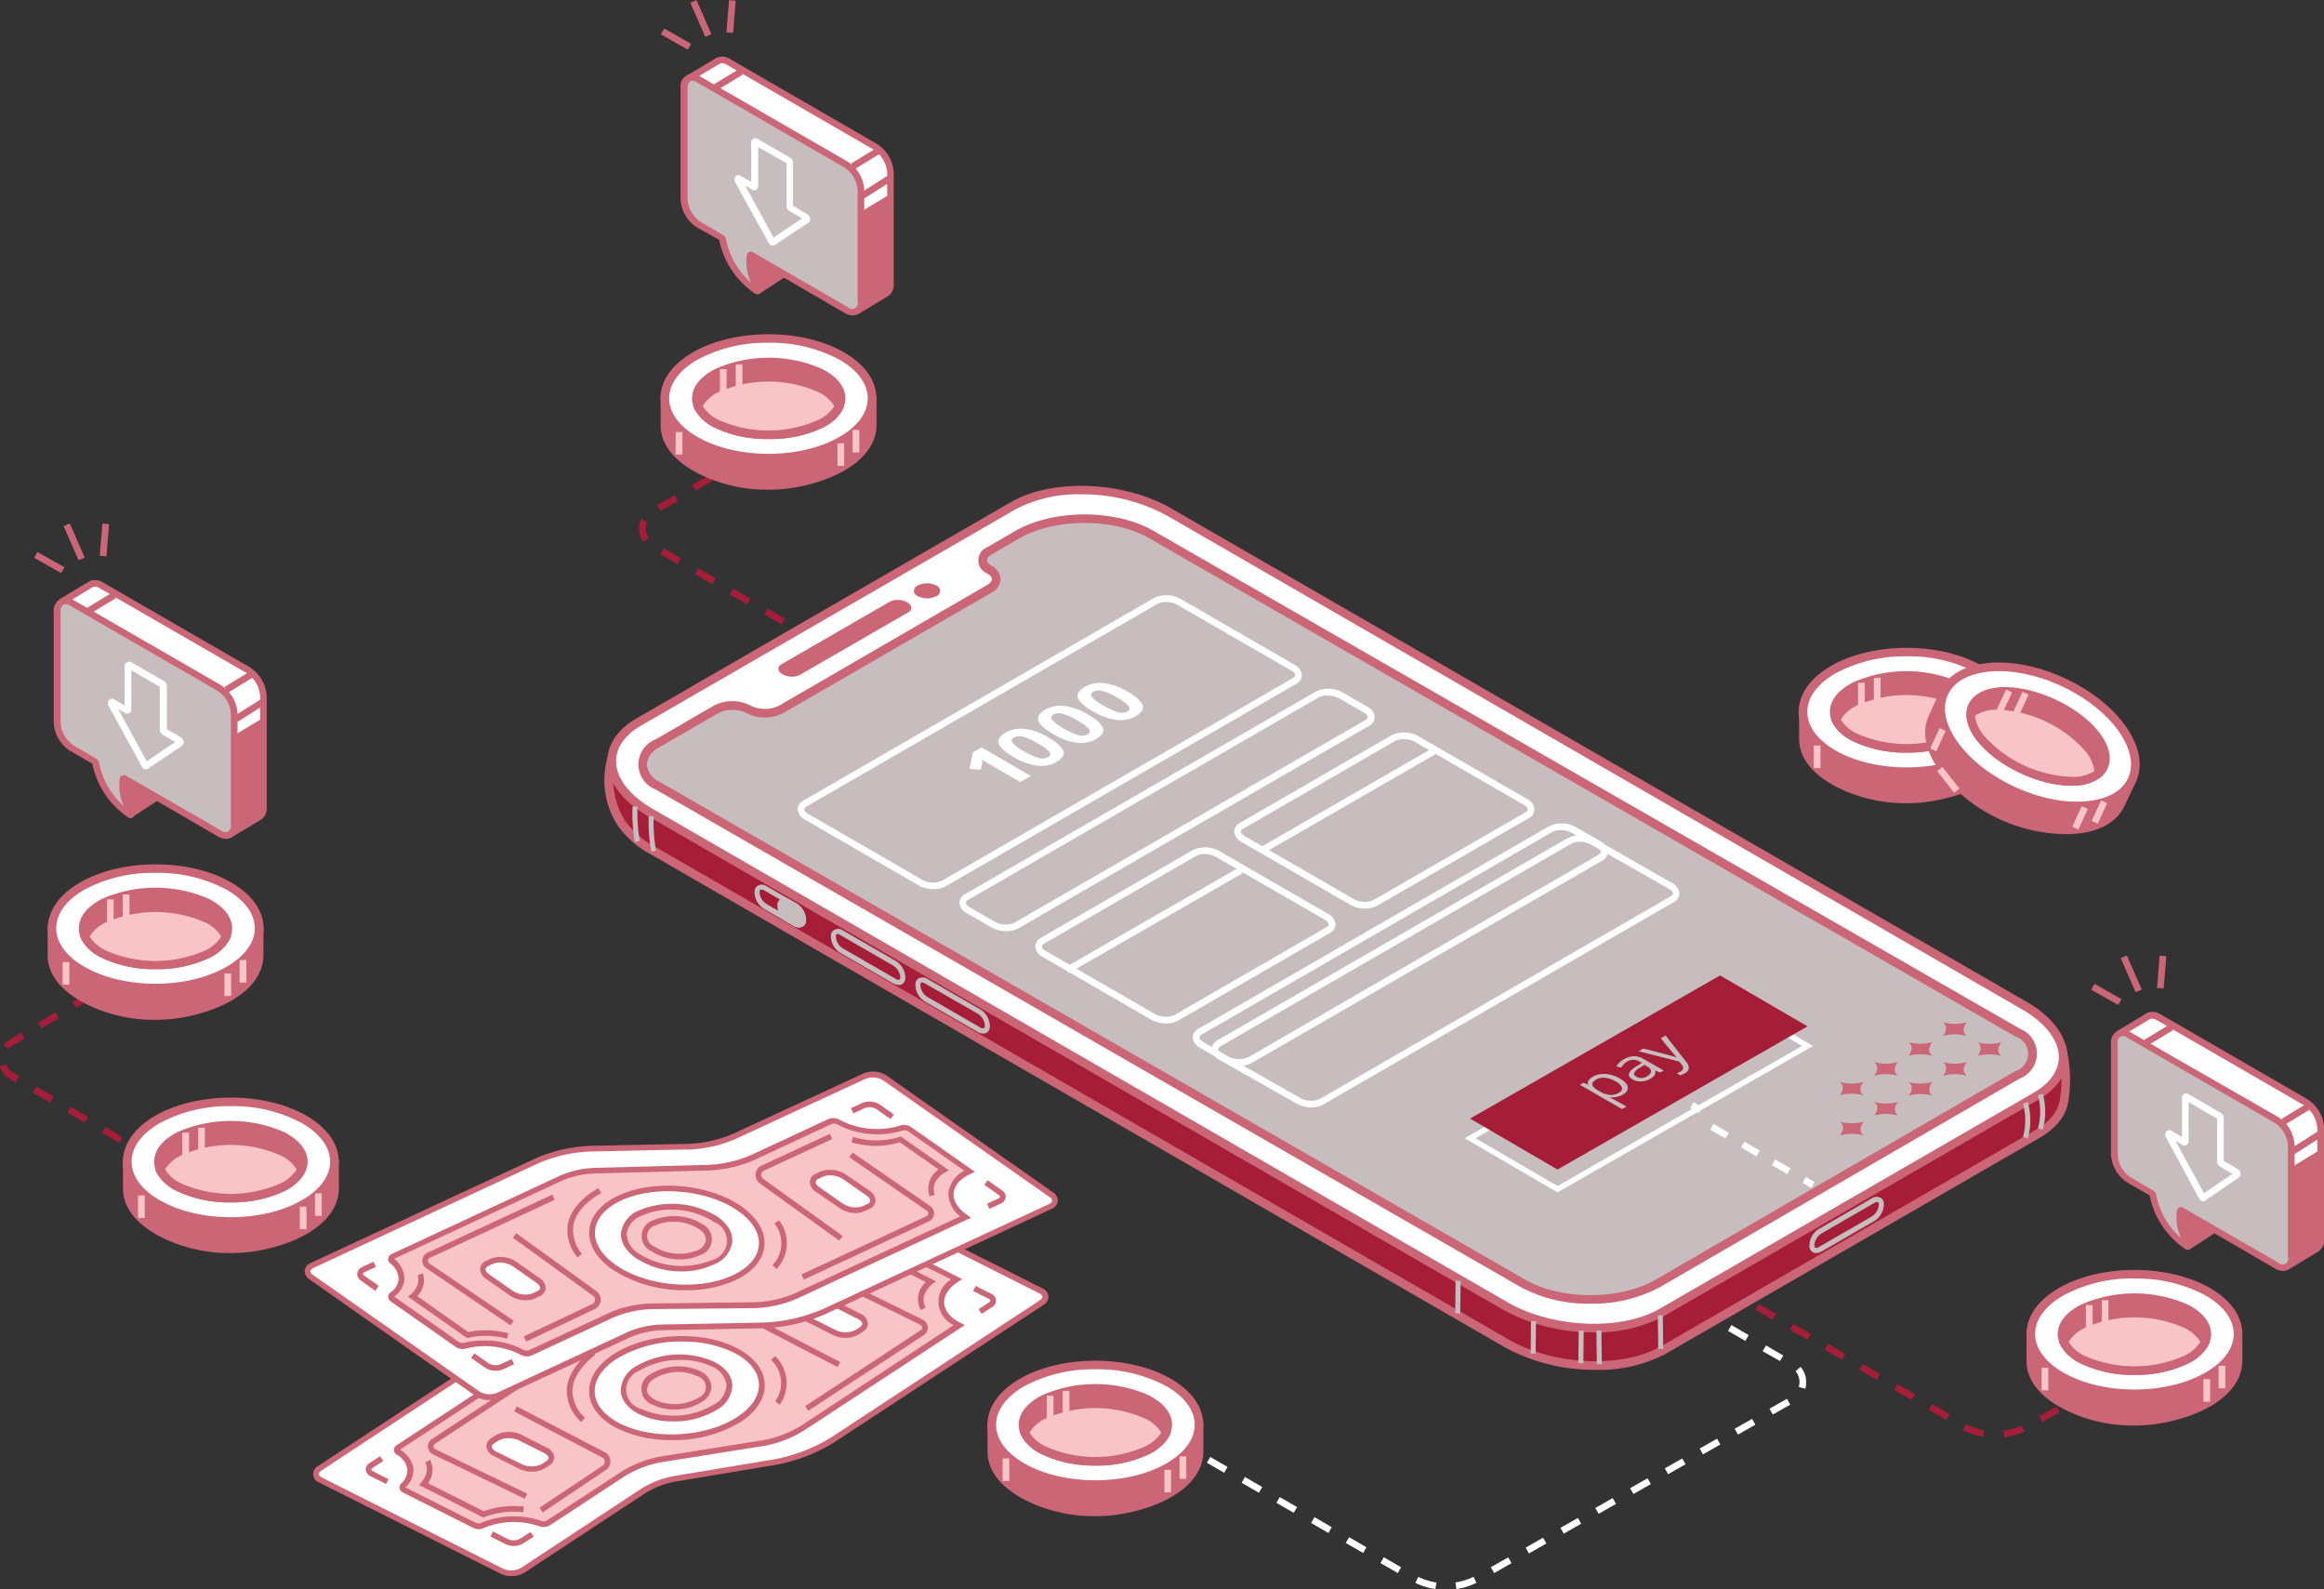 <svg xmlns="http://www.w3.org/2000/svg" viewBox="0 0 347.49 237.56"><rect x="0" y="0" width="347.49" height="237.56" fill="#333333" stroke="none"/><defs><style>.cls-1{fill:#fff;}.cls-2{fill:#cb6676;}.cls-3{fill:#f8c4c8;}.cls-4{fill:#a51d37;}.cls-5{fill:#c7bdbf;}</style></defs><title>integrated-psps</title><g id="Layer_2" data-name="Layer 2"><g id="Layer_1-2" data-name="Layer 1"><path class="cls-1" d="M100.37,193.83l-13.22,2.23a22.09,22.09,0,0,0-8.38,3.1L47.83,219.48a.94.94,0,0,0,.1,1.77l27.15,13.66a3.41,3.41,0,0,0,3.06-.18l18-11.84a13.21,13.21,0,0,1,5.1-1.88L115,218.72a25.34,25.34,0,0,0,9.6-3.54l31.12-20.44a.93.93,0,0,0-.1-1.76l-27.16-13.66a3.38,3.38,0,0,0-3.05.17l-17.94,11.73A18.83,18.83,0,0,1,100.37,193.83Z"/><path class="cls-2" d="M76.42,235.61a3.47,3.47,0,0,1-1.53-.33L47.74,221.63a1.35,1.35,0,0,1-.14-2.5l30.93-20.32a22.41,22.41,0,0,1,8.55-3.16l13.22-2.23a18.28,18.28,0,0,0,6.93-2.56l18-11.72a3.8,3.8,0,0,1,3.47-.2l27.16,13.66a1.47,1.47,0,0,1,.91,1.2,1.45,1.45,0,0,1-.77,1.29l-31.12,20.44a25.29,25.29,0,0,1-9.76,3.6l-13.73,2.29a12.93,12.93,0,0,0-4.94,1.82l-18,11.84A3.63,3.63,0,0,1,76.42,235.61Zm50.71-56.15a2.78,2.78,0,0,0-1.49.39L107.7,191.57a19.34,19.34,0,0,1-7.26,2.68l-13.22,2.23a21.42,21.42,0,0,0-8.22,3L48.06,219.84c-.26.17-.4.37-.39.54s.17.35.45.49l27.15,13.66a3,3,0,0,0,2.64-.15l18-11.85a14,14,0,0,1,5.27-1.94l13.73-2.29a24.73,24.73,0,0,0,9.44-3.47l31.12-20.44c.25-.17.4-.37.39-.54s-.18-.36-.45-.5L128.27,179.7A2.61,2.61,0,0,0,127.13,179.46Z"/><path class="cls-3" d="M143,191.25l-9.79-4.92a1.49,1.49,0,0,0-1.24,0,12.32,12.32,0,0,1-9.48.47,1.45,1.45,0,0,0-1.24.12l-10.6,7a18.51,18.51,0,0,1-6.9,2.58l-15.86,2.76a14.14,14.14,0,0,0-5.23,1.95l-23.1,15.18c-.33.21-.35.52,0,.72,2.11,1.34,2.38,3.37.74,5-.22.22-.13.49.18.65L71,228.06a1.48,1.48,0,0,0,1.15,0,12.1,12.1,0,0,1,8.64-.28,1.47,1.47,0,0,0,1.23-.12l11.12-7.31a16.15,16.15,0,0,1,6.3-2.29l14.12-2.25a16.9,16.9,0,0,0,6.5-2.37l23.35-15.33C140,196.42,139.85,193.34,143,191.25Z"/><path class="cls-2" d="M71.6,228.61a1.82,1.82,0,0,1-.78-.17l-10.56-5.31a.9.9,0,0,1-.52-.65.77.77,0,0,1,.23-.68,2.72,2.72,0,0,0,.93-2.2,3.07,3.07,0,0,0-1.59-2.15.83.83,0,0,1-.41-.69.88.88,0,0,1,.45-.74l23.1-15.18a14.35,14.35,0,0,1,5.39-2l15.85-2.76a18,18,0,0,0,6.75-2.51l10.59-7a1.9,1.9,0,0,1,1.63-.16,11.87,11.87,0,0,0,9.14-.45,1.91,1.91,0,0,1,1.62,0l10.45,5.26-.62.4c-1.4.92-2.14,2.06-2.07,3.2s.93,2.18,2.43,2.94l.65.33-24,15.73a16.8,16.8,0,0,1-6.66,2.43l-14.12,2.25a15.87,15.87,0,0,0-6.14,2.23L82.26,228a1.93,1.93,0,0,1-1.61.17,11.66,11.66,0,0,0-8.32.26A1.77,1.77,0,0,1,71.6,228.61Zm-11-6.26,0,0,10.56,5.31a1,1,0,0,0,.79,0,12.55,12.55,0,0,1,9-.28,1.06,1.06,0,0,0,.84-.09L92.92,220a16.58,16.58,0,0,1,6.47-2.36l14.12-2.25a16.4,16.4,0,0,0,6.33-2.3l22.77-15a3.85,3.85,0,0,1-.4-6.83L133,186.71a1,1,0,0,0-.85,0,12.76,12.76,0,0,1-9.84.48,1,1,0,0,0-.85.08l-10.6,7a18.71,18.71,0,0,1-7.06,2.64L88,199.66a13.39,13.39,0,0,0-5.07,1.89L59.81,216.72l0,0a4,4,0,0,1,2,2.77A3.48,3.48,0,0,1,60.61,222.35Z"/><path class="cls-1" d="M91.89,202.83c-4.79,3.14-4.51,7.78.62,10.37s13.17,2.12,18-1,4.5-7.79-.63-10.37S96.67,199.69,91.89,202.83Zm15,7.57a12.38,12.38,0,0,1-11.19.63c-3.2-1.61-3.38-4.5-.39-6.46a12.38,12.38,0,0,1,11.19-.63C109.74,205.54,109.91,208.44,106.93,210.4Z"/><path class="cls-2" d="M100.36,215.28a18.21,18.21,0,0,1-8-1.71c-2.62-1.32-4.14-3.21-4.26-5.33s1.15-4.16,3.59-5.76h0c4.89-3.22,13.14-3.68,18.38-1,2.63,1.33,4.15,3.22,4.27,5.34s-1.16,4.16-3.6,5.76A19.4,19.4,0,0,1,100.36,215.28ZM102,200.56a18.45,18.45,0,0,0-9.86,2.62h0c-2.18,1.43-3.32,3.21-3.22,5s1.46,3.45,3.8,4.63c5,2.51,12.87,2.07,17.54-1,2.18-1.43,3.32-3.2,3.21-5s-1.45-3.45-3.8-4.63A17.31,17.31,0,0,0,102,200.56Zm-1.35,11.93a11.44,11.44,0,0,1-5.08-1.08c-1.69-.85-2.67-2.08-2.75-3.46a4.31,4.31,0,0,1,2.32-3.73,12.86,12.86,0,0,1,11.61-.66c1.69.85,2.67,2.08,2.75,3.46a4.33,4.33,0,0,1-2.32,3.73h0A12.18,12.18,0,0,1,100.63,212.49Zm1-9.18a11.38,11.38,0,0,0-6.06,1.61,3,3,0,0,0,.35,5.73A11.9,11.9,0,0,0,106.7,210h0a3.51,3.51,0,0,0,1.93-3,3.56,3.56,0,0,0-2.28-2.76A10.71,10.71,0,0,0,101.64,203.31Z"/><path class="cls-2" d="M100.84,210.71a7.07,7.07,0,0,1-3.18-.69,2.49,2.49,0,0,1-.28-4.66,7.92,7.92,0,0,1,7.24-.42,2.8,2.8,0,0,1,1.76,2.25,2.76,2.76,0,0,1-1.48,2.42A7.5,7.5,0,0,1,100.84,210.71Zm.6-5.61a6.74,6.74,0,0,0-3.6,1,2,2,0,0,0-1.1,1.67c0,.59.49,1.13,1.3,1.54a7.12,7.12,0,0,0,6.4-.36,1.68,1.68,0,0,0-.2-3.21A6.36,6.36,0,0,0,101.44,205.1Z"/><path class="cls-2" d="M57.72,221.85l-2.31-1.16a1.21,1.21,0,0,1-.73-1,1.2,1.2,0,0,1,.61-1l1.55-1,.46.71-1.54,1c-.18.12-.24.23-.23.29s.07.17.26.26l2.31,1.17Z"/><path class="cls-2" d="M130.22,185.29l-2.32-1.17a2,2,0,0,0-1.79.11l-1.54,1-.47-.7,1.55-1a2.85,2.85,0,0,1,2.63-.15l2.32,1.16Z"/><path class="cls-2" d="M76.8,231.11a2.55,2.55,0,0,1-1.15-.25l-2.32-1.16.38-.76L76,230.11a2,2,0,0,0,1.79-.1l1.54-1,.47.71-1.55,1A2.71,2.71,0,0,1,76.8,231.11Z"/><path class="cls-2" d="M146.78,196.41l-.47-.7,1.55-1c.17-.12.23-.23.23-.29s-.07-.16-.26-.26L145.51,193l.38-.76,2.32,1.17a1.09,1.09,0,0,1,.11,2Z"/><path class="cls-2" d="M86.91,212.58A6.32,6.32,0,0,1,84.74,208c0-2.11,1.28-4.18,3.74-6.15l.53.66c-2.25,1.8-3.4,3.65-3.42,5.49a5.56,5.56,0,0,0,1.86,3.93Z"/><path class="cls-2" d="M116.58,210l-.67-.51a4.71,4.71,0,0,0-.62-6.19l.61-.58A5.6,5.6,0,0,1,116.58,210Z"/><path class="cls-2" d="M72.31,226.88l-.18-.09L62.65,222l.38-.41c0-.06,1.35-1.51.55-2.94l.74-.42a3.33,3.33,0,0,1-.33,3.49l8.34,4.2a13.17,13.17,0,0,1,6-.69l-.1.84a12.23,12.23,0,0,0-5.75.7Z"/><path class="cls-2" d="M78.47,224.06l-13.74-6.65a1.32,1.32,0,0,1-.15-2.29l17.23-11.31.46.7L65.05,215.83a.44.44,0,0,0-.21.42.46.46,0,0,0,.26.4l13.73,6.64Z"/><path class="cls-2" d="M81.14,226.1l-.47-.71,9.44-6.29a.68.68,0,0,0,.31-.63.67.67,0,0,0-.37-.58L76.89,211l.39-.75,13.16,6.85a1.55,1.55,0,0,1,.14,2.66Z"/><path class="cls-2" d="M125.24,204.37l-13-6.74a1.55,1.55,0,0,1-.13-2.67l9.41-6.16.47.7-9.42,6.17a.71.71,0,0,0-.32.62.69.69,0,0,0,.38.59l13,6.74Z"/><path class="cls-2" d="M120.86,210.9l-.46-.7,17.23-11.32a.48.48,0,0,0,0-.82l-12.65-6.22.38-.76L138,197.3a1.32,1.32,0,0,1,.14,2.28Z"/><path class="cls-2" d="M137.67,195.84a3.42,3.42,0,0,1,.75-4.18l-6.34-3.18a12.27,12.27,0,0,1-7.18,1l.16-.83a11.54,11.54,0,0,0,6.81-1l.2-.11,7.88,4-.53.41c-.09.07-2.11,1.65-1,3.52Z"/><path class="cls-1" d="M81.9,218.76l-.66.43a3.78,3.78,0,0,1-3.41.05l-3.78-1.9c-1-.52-1.21-1.4-.36-2l.65-.43a3.8,3.8,0,0,1,3.42-.06l3.78,1.9C82.58,217.33,82.74,218.2,81.9,218.76Z"/><path class="cls-2" d="M79.54,220a4.33,4.33,0,0,1-1.9-.42l-3.78-1.9a1.84,1.84,0,0,1-1.14-1.42,1.45,1.45,0,0,1,.74-1.27l.65-.43a4.24,4.24,0,0,1,3.84-.08l3.78,1.91a1.79,1.79,0,0,1,1.13,1.42,1.42,1.42,0,0,1-.73,1.26l-.65.43A3.57,3.57,0,0,1,79.54,220ZM76,215a2.79,2.79,0,0,0-1.47.36l-.65.43c-.14.09-.37.28-.35.51s.26.51.67.71L78,218.87a3.4,3.4,0,0,0,3,0l.66-.43c.13-.09.36-.28.35-.52s-.27-.51-.67-.71l-3.78-1.9A3.5,3.5,0,0,0,76,215Z"/><path class="cls-1" d="M128.81,198.7l-.66.43a3.8,3.8,0,0,1-3.42.06l-3.78-1.9c-1-.53-1.2-1.4-.35-2l.65-.43a3.8,3.8,0,0,1,3.42-.05l3.78,1.9C129.49,197.27,129.65,198.15,128.81,198.7Z"/><path class="cls-2" d="M126.45,200a4.28,4.28,0,0,1-1.91-.43l-3.78-1.9a1.81,1.81,0,0,1-1.13-1.42,1.42,1.42,0,0,1,.73-1.26l.66-.43a4.18,4.18,0,0,1,3.84-.08l3.78,1.9a1.82,1.82,0,0,1,1.13,1.42,1.42,1.42,0,0,1-.73,1.27l-.66.42A3.52,3.52,0,0,1,126.45,200Zm-3.5-5.1a2.79,2.79,0,0,0-1.47.36l-.65.43c-.14.09-.37.28-.35.52s.26.51.66.71l3.78,1.9a3.39,3.39,0,0,0,3,0l.65-.43c.14-.09.37-.28.36-.51s-.27-.51-.67-.71l-3.78-1.91A3.56,3.56,0,0,0,123,194.89Z"/><path class="cls-1" d="M102.4,171.42,89,171.7a22.27,22.27,0,0,0-8.75,1.85L46.69,189.17a.93.93,0,0,0-.16,1.76l24.88,17.45a3.39,3.39,0,0,0,3,.27L94,199.56a13.14,13.14,0,0,1,5.32-1.12l13.92-.27a25.34,25.34,0,0,0,10-2.11L157,180.36a.93.93,0,0,0,.15-1.76L132.3,161.14a3.37,3.37,0,0,0-3-.27l-19.46,9A18.79,18.79,0,0,1,102.4,171.42Z"/><path class="cls-2" d="M73.23,209.32a3.66,3.66,0,0,1-2.06-.59L46.29,191.27a1.49,1.49,0,0,1-.73-1.32,1.47,1.47,0,0,1,.95-1.17l33.56-15.61A22.6,22.6,0,0,1,89,171.28l13.4-.28a18.28,18.28,0,0,0,7.23-1.52l19.46-9a3.79,3.79,0,0,1,3.46.3l24.89,17.46a1.49,1.49,0,0,1,.73,1.32,1.46,1.46,0,0,1-.95,1.17l-33.76,15.7a25.5,25.5,0,0,1-10.18,2.15l-13.92.27a13,13,0,0,0-5.15,1.08L74.64,209A3.38,3.38,0,0,1,73.23,209.32Zm29.17-37.9v.42l-13.4.29a21.59,21.59,0,0,0-8.58,1.81L46.87,189.55c-.28.13-.45.3-.47.48s.12.37.38.55L71.66,208a3,3,0,0,0,2.63.23l19.55-9.1A13.77,13.77,0,0,1,99.33,198l13.93-.27a24.74,24.74,0,0,0,9.84-2.06L156.85,180c.28-.13.45-.31.47-.48a.71.71,0,0,0-.38-.56l-24.88-17.45a3,3,0,0,0-2.63-.24l-19.45,9a19.29,19.29,0,0,1-7.57,1.59Z"/><path class="cls-3" d="M145,175.07l-9-6.3a1.47,1.47,0,0,0-1.23-.15,12.42,12.42,0,0,1-9.46-.92,1.46,1.46,0,0,0-1.24-.07L112.58,173a18.38,18.38,0,0,1-7.2,1.55L89.29,175a14,14,0,0,0-5.46,1.17L58.77,187.79c-.35.17-.43.47-.15.71,1.89,1.63,1.86,3.67,0,5.06-.25.19-.2.47.09.67L68.38,201a1.45,1.45,0,0,0,1.14.18,12.14,12.14,0,0,1,8.59,1,1.45,1.45,0,0,0,1.22.06l12.07-5.61A16.29,16.29,0,0,1,98,195.27l14.3-.17a16.7,16.7,0,0,0,6.77-1.4l25.33-11.78C141.26,179.74,141.53,176.67,145,175.07Z"/><path class="cls-2" d="M78.79,202.77a1.78,1.78,0,0,1-.89-.22,11.67,11.67,0,0,0-8.27-.94,1.85,1.85,0,0,1-1.49-.25l-9.67-6.78a.88.88,0,0,1-.43-.72.75.75,0,0,1,.33-.64,2.69,2.69,0,0,0,1.23-2,3,3,0,0,0-1.26-2.36.82.82,0,0,1-.3-.74.88.88,0,0,1,.55-.67l25.06-11.66a14.26,14.26,0,0,1,5.63-1.21l16.08-.43a17.92,17.92,0,0,0,7-1.51l11.5-5.35a1.9,1.9,0,0,1,1.63.08,11.89,11.89,0,0,0,9.11.89,1.9,1.9,0,0,1,1.61.21l9.57,6.71-.67.31c-1.52.71-2.42,1.73-2.52,2.86s.61,2.3,2,3.26l.6.43-26,12.09a17.21,17.21,0,0,1-7,1.43L98,195.7a15.8,15.8,0,0,0-6.4,1.31l-12.07,5.61A1.69,1.69,0,0,1,78.79,202.77Zm-6.32-2.37a12.13,12.13,0,0,1,5.84,1.42,1.14,1.14,0,0,0,.85,0l12.06-5.62A16.68,16.68,0,0,1,98,194.85l14.29-.17a16.2,16.2,0,0,0,6.6-1.36l24.7-11.49a4.27,4.27,0,0,1-1.77-3.59,4.31,4.31,0,0,1,2.37-3.23l-8.4-5.89a1.06,1.06,0,0,0-.84-.11,12.79,12.79,0,0,1-9.81-.95,1.07,1.07,0,0,0-.86,0l-11.49,5.35a18.85,18.85,0,0,1-7.37,1.58l-16.09.43A13.64,13.64,0,0,0,84,176.52L58.94,188.18h0a4,4,0,0,1,1.53,3,3.49,3.49,0,0,1-1.53,2.65l0,0,9.67,6.78a1.08,1.08,0,0,0,.79.13A11.36,11.36,0,0,1,72.47,200.4Z"/><path class="cls-1" d="M92.7,179.09c-5.19,2.41-5.59,7-.89,10.35s12.73,4,17.92,1.6,5.59-7,.88-10.35S97.89,176.67,92.7,179.09Zm13.79,9.67a12.37,12.37,0,0,1-11.17-1c-2.93-2-2.69-4.94.55-6.45a12.43,12.43,0,0,1,11.17,1C110,184.37,109.72,187.26,106.49,188.76Z"/><path class="cls-2" d="M102.56,192.88a19.72,19.72,0,0,1-11-3.1c-2.41-1.69-3.63-3.78-3.44-5.9s1.74-3.94,4.39-5.17h0c5.31-2.47,13.53-1.74,18.34,1.63,2.41,1.69,3.63,3.79,3.44,5.9s-1.75,3.95-4.39,5.18A17.64,17.64,0,0,1,102.56,192.88Zm-9.68-13.41c-2.36,1.1-3.75,2.69-3.91,4.49s.94,3.62,3.09,5.13c4.58,3.22,12.43,3.92,17.49,1.56,2.36-1.1,3.75-2.69,3.91-4.48s-.94-3.62-3.09-5.13c-4.58-3.22-12.43-3.92-17.49-1.57Zm9.14,10.6a12.44,12.44,0,0,1-6.94-2c-1.55-1.09-2.34-2.44-2.22-3.82a4.33,4.33,0,0,1,2.83-3.36,12.88,12.88,0,0,1,11.59,1c1.55,1.08,2.34,2.44,2.21,3.82a4.3,4.3,0,0,1-2.83,3.35h0A11.21,11.21,0,0,1,102,190.07Zm-1.66-9.23a10.3,10.3,0,0,0-4.31.86,3.54,3.54,0,0,0-2.35,2.66,3.58,3.58,0,0,0,1.86,3.06,12,12,0,0,0,10.75,1h0a3,3,0,0,0,.49-5.72A11.58,11.58,0,0,0,100.36,180.84Z"/><path class="cls-2" d="M101.67,188.28a7.67,7.67,0,0,1-4.3-1.24,2.49,2.49,0,0,1,.4-4.65A7.9,7.9,0,0,1,105,183a2.49,2.49,0,0,1-.4,4.66A7,7,0,0,1,101.67,188.28Zm-1-5.64a6.22,6.22,0,0,0-2.56.51,1.67,1.67,0,0,0-.27,3.2,7.06,7.06,0,0,0,6.38.57,2,2,0,0,0,1.34-1.49,2,2,0,0,0-1.06-1.71A6.93,6.93,0,0,0,100.68,182.64Z"/><path class="cls-2" d="M56.14,193,54,191.46a1.18,1.18,0,0,1-.58-1.06,1.19,1.19,0,0,1,.75-1l1.68-.78.36.77-1.68.78c-.19.09-.27.19-.27.25s0,.17.22.29l2.12,1.49Z"/><path class="cls-2" d="M133.17,167.3l-2.12-1.49a2,2,0,0,0-1.78-.15l-1.68.78-.36-.77,1.68-.78a2.88,2.88,0,0,1,2.63.23l2.12,1.49Z"/><path class="cls-2" d="M74.12,204.91a2.82,2.82,0,0,1-1.56-.44L70.44,203l.48-.69,2.13,1.48a2,2,0,0,0,1.78.16l1.68-.78.36.77-1.68.78A2.65,2.65,0,0,1,74.12,204.91Z"/><path class="cls-2" d="M147.94,180.71l-.36-.76,1.68-.78c.19-.09.27-.19.27-.25s-.05-.18-.22-.3l-2.12-1.49.48-.69,2.12,1.49a1.09,1.09,0,0,1-.17,2Z"/><path class="cls-2" d="M86.36,188a6.33,6.33,0,0,1-1.48-4.85c.33-2.09,1.87-3.95,4.59-5.54l.43.73c-2.49,1.45-3.9,3.11-4.18,4.94A5.52,5.52,0,0,0,87,187.45Z"/><path class="cls-2" d="M116.1,189.73l-.59-.61a4.71,4.71,0,0,0,.28-6.22l.69-.48A5.62,5.62,0,0,1,116.1,189.73Z"/><path class="cls-2" d="M75.82,200.13A12,12,0,0,0,70,200l-.2,0L61,193.84l.43-.36c.06,0,1.55-1.29,1-2.82l.79-.31a3.32,3.32,0,0,1-.83,3.41L70,199.13a12.93,12.93,0,0,1,6,.19Z"/><path class="cls-2" d="M76.34,198.14l-12.62-8.57a1.33,1.33,0,0,1,.18-2.29l18.69-8.69.35.77-18.68,8.69a.45.45,0,0,0-.27.39.46.46,0,0,0,.2.43l12.62,8.57Z"/><path class="cls-2" d="M78.69,200.55l-.37-.77,10.26-4.85a.71.71,0,0,0,.11-1.21l-12-8.68.5-.69,12,8.68a1.56,1.56,0,0,1-.25,2.66Z"/><path class="cls-2" d="M125.48,185.46l-11.87-8.55a1.56,1.56,0,0,1,.26-2.67l10.21-4.73.36.77L114.22,175a.69.69,0,0,0-.4.57.67.67,0,0,0,.29.64L126,184.78Z"/><path class="cls-2" d="M120.19,191.29l-.35-.77,18.69-8.7a.46.46,0,0,0,.27-.38.46.46,0,0,0-.2-.43L127,173l.48-.7,11.61,8a1.32,1.32,0,0,1-.19,2.28Z"/><path class="cls-2" d="M139,178.83a3.43,3.43,0,0,1,1.35-4l-5.81-4.07a12.32,12.32,0,0,1-7.24,0l.27-.8a11.58,11.58,0,0,0,6.89,0l.21-.08,7.22,5.07-.58.33c-.1,0-2.33,1.33-1.53,3.33Z"/><path class="cls-1" d="M80.5,193.4l-.71.33a3.8,3.8,0,0,1-3.38-.44l-3.47-2.43c-1-.67-1-1.56-.07-2l.71-.33A3.79,3.79,0,0,1,77,189l3.46,2.43C81.39,192.08,81.42,193,80.5,193.4Z"/><path class="cls-2" d="M78.63,194.38a4.41,4.41,0,0,1-2.47-.75L72.7,191.2a1.8,1.8,0,0,1-.91-1.57,1.41,1.41,0,0,1,.9-1.14l.71-.33a4.2,4.2,0,0,1,3.81.48l3.47,2.43a1.8,1.8,0,0,1,.91,1.56,1.42,1.42,0,0,1-.91,1.15l-.71.33A3.18,3.18,0,0,1,78.63,194.38Zm-3.9-5.64a2.43,2.43,0,0,0-1,.18l-.71.33c-.15.07-.4.22-.42.46s.18.54.55.8l3.47,2.43a3.41,3.41,0,0,0,3,.41l.71-.33c.14-.07.4-.22.42-.46s-.19-.54-.56-.8l-3.46-2.43A3.66,3.66,0,0,0,74.73,188.74Z"/><path class="cls-1" d="M129.83,180.37l-.71.33a3.81,3.81,0,0,1-3.39-.44l-3.47-2.43c-1-.67-1-1.56-.07-2l.71-.33a3.78,3.78,0,0,1,3.39.44l3.47,2.43C130.71,179.05,130.74,179.94,129.83,180.37Z"/><path class="cls-2" d="M128,181.35a4.36,4.36,0,0,1-2.47-.75L122,178.17a1.8,1.8,0,0,1-.91-1.57,1.4,1.4,0,0,1,.91-1.14l.7-.33a4.22,4.22,0,0,1,3.82.48L130,178a1.8,1.8,0,0,1,.91,1.56,1.41,1.41,0,0,1-.9,1.15l-.71.33A3.21,3.21,0,0,1,128,181.35Zm-3.9-5.64a2.45,2.45,0,0,0-1,.18l-.71.33c-.15.07-.4.22-.42.46s.19.54.56.8l3.46,2.43a3.41,3.41,0,0,0,3,.41l.71-.33c.15-.07.4-.22.42-.46s-.19-.54-.55-.8l-3.47-2.43A3.63,3.63,0,0,0,124.06,175.71Z"/><path class="cls-1" d="M217.77,237.56l-.15-1a9.27,9.27,0,0,0,2.71-.84l.43.9A10.59,10.59,0,0,1,217.77,237.56Zm-3.14,0a10.49,10.49,0,0,1-3-.93l.44-.9a9.42,9.42,0,0,0,2.7.84Zm8.78-2.4-.5-.87,2.61-1.48.49.87Zm-14.41,0-2.59-1.49.5-.87,2.59,1.5Zm19.61-2.93-.49-.87,2.6-1.48.5.86Zm-24.79-.07-2.6-1.5.5-.86,2.59,1.5Zm30-2.89-.49-.87,2.6-1.48.49.86Zm-35.19-.1-2.59-1.5.5-.87,2.59,1.5Zm40.4-2.87-.5-.86,2.61-1.49.49.87Zm-45.59-.14-2.59-1.5.5-.86,2.59,1.5Zm50.8-2.82-.5-.87,2.61-1.48.49.87Zm-56-.18-2.59-1.5.5-.86,2.59,1.5Zm61.18-2.78-.49-.87,2.6-1.48.5.87Zm-66.37-.21-2.59-1.5.5-.87,2.59,1.5Zm71.58-2.75-.49-.87,2.6-1.48.49.87Zm-76.76-.25-2.6-1.51.5-.86,2.6,1.5Zm82-2.71-.5-.87,2.61-1.48.49.87Zm5.21-3-.5-.87,2.61-1.48.49.87Zm4.87-3.84-1-.29a2.08,2.08,0,0,0,.11-.74,2.4,2.4,0,0,0-.58-1.6l.75-.65a3.42,3.42,0,0,1,.83,2.25A3.67,3.67,0,0,1,269.94,207.63Zm-3.8-4.16L263.55,202l.51-.86,2.58,1.5Zm-5.18-3-2.59-1.5.5-.87,2.59,1.5Zm-5.18-3-.62-.36.5-.86.62.36Z"/><path class="cls-4" d="M132.45,102.34l-2.59-1.5.5-.86,2.59,1.49Zm-5.19-3-2.59-1.5.5-.86,2.59,1.5Zm-5.18-3-2.59-1.5L120,94l2.6,1.5Zm-5.19-3-2.59-1.5.5-.86,2.59,1.5Zm-5.19-3-2.59-1.5.5-.86,2.59,1.5Zm-5.18-3-2.6-1.5.5-.87,2.6,1.5Zm-5.19-3-2.59-1.5.5-.87,2.59,1.5ZM96.16,81a3.44,3.44,0,0,1-.59-2,3.49,3.49,0,0,1,.28-1.39l.92.4a2.41,2.41,0,0,0-.21,1A2.45,2.45,0,0,0,97,80.41Zm2.6-4.63-.49-.87,2.6-1.48.49.87Zm5.21-3-.49-.87,2.6-1.48.5.87Z"/><path class="cls-4" d="M23,173.84l-2.58-1.51.51-.87L23.5,173Zm-5.16-3-2.59-1.52.51-.86L18.33,170Zm-5.17-3-2.58-1.52.5-.86,2.58,1.52Zm-5.17-3-2.58-1.52.5-.86L8,163.88Zm-5.16-3-.83-.49A3.34,3.34,0,0,1,0,159.44l.94-.34A2.41,2.41,0,0,0,2,160.37l.82.48Zm-1-5-.79-.61a3.49,3.49,0,0,1,1-.86l1.62-1,.51.86-1.62,1A2.52,2.52,0,0,0,1.3,156.74Zm4.88-3.11-.51-.86,2.57-1.53.51.86Zm5.15-3.07-.51-.86,2.57-1.53.51.86Z"/><path class="cls-4" d="M299.68,214.87l-.13-1a9.62,9.62,0,0,0,2.74-.76l.4.91A10.54,10.54,0,0,1,299.68,214.87Zm-3.14-.09a10.39,10.39,0,0,1-3-1l.46-.88a9.44,9.44,0,0,0,2.68.91Zm8.83-2.19-.49-.87,2.62-1.46.48.87ZM291,212.26l-2.6-1.49.5-.87,2.6,1.5Zm19.64-2.59-.49-.87,1.35-.75.49.87Zm-24.83-.4-2.6-1.5.5-.86,2.6,1.5Zm-5.19-3-2.6-1.5.5-.86,2.6,1.49Zm-5.19-3-2.6-1.5.5-.87,2.6,1.5Zm-5.19-3-2.6-1.49.5-.87,2.6,1.5Zm-5.19-3-2.6-1.49.5-.87,2.6,1.5Zm-5.19-3-2.6-1.5.5-.86,2.6,1.49Z"/><path class="cls-2" d="M36.23,136.86c-1.58-2-3.3-1.57-7.66-2.55a24.59,24.59,0,0,0-11.38.16c-3.69.95-5.94,1.57-7.47,3.3l-2,1V143c.09,2.76,2.34,5.34,6.82,7.18a22.88,22.88,0,0,0,14.09,1c6.62-1.59,9.94-4.92,10-8.27l0-.16v-3.93Z"/><path class="cls-2" d="M23.11,152.46a23,23,0,0,1-8.77-1.7c-4.56-1.88-7.12-4.63-7.22-7.76v-4.6l2.21-1.15c1.7-1.86,4.23-2.51,7.71-3.41a25.18,25.18,0,0,1,11.68-.16c1.21.27,2.2.43,3.08.58,2.25.36,3.62.59,4.89,2.14l2.7,2.07v4.46c-.12,4-4.06,7.29-10.54,8.85A24.11,24.11,0,0,1,23.11,152.46ZM8.41,139.19v3.71c.08,2.65,2.36,5,6.41,6.66a22.35,22.35,0,0,0,13.7,1c5.78-1.39,9.44-4.33,9.54-7.66l0-.19v-3.56l-2.37-1.84c-1-1.22-2-1.38-4.14-1.73-.85-.14-1.9-.31-3.15-.59a23.83,23.83,0,0,0-11.08.15c-3.75,1-5.77,1.54-7.14,3.1l-.19.15Z"/><ellipse class="cls-1" cx="23.25" cy="138.79" rx="15.49" ry="8.94"/><path class="cls-2" d="M23.25,148.37A23.11,23.11,0,0,1,12,145.68c-3.14-1.81-4.86-4.26-4.86-6.89s1.72-5.07,4.86-6.88c6.22-3.59,16.34-3.6,22.55,0h0c3.14,1.81,4.86,4.25,4.86,6.88s-1.72,5.08-4.86,6.89A23.07,23.07,0,0,1,23.25,148.37Zm0-17.88A21.76,21.76,0,0,0,12.62,133c-2.72,1.57-4.21,3.61-4.21,5.76s1.49,4.2,4.21,5.76c5.86,3.39,15.39,3.39,21.25,0,2.72-1.56,4.22-3.61,4.22-5.76s-1.5-4.19-4.22-5.76h0A21.75,21.75,0,0,0,23.25,130.49Z"/><path class="cls-2" d="M30.89,134.93a19.09,19.09,0,0,0-15.29,0c-4.23,2.14-4.23,5.59,0,7.72a19.09,19.09,0,0,0,15.29,0C35.12,140.52,35.12,137.07,30.89,134.93Z"/><path class="cls-2" d="M23.25,144.88a18.17,18.17,0,0,1-7.94-1.65c-2.28-1.15-3.53-2.72-3.53-4.44s1.25-3.29,3.52-4.44a20,20,0,0,1,15.89,0c2.27,1.15,3.52,2.73,3.52,4.44s-1.25,3.29-3.52,4.44A18.24,18.24,0,0,1,23.25,144.88Zm0-10.9a16.87,16.87,0,0,0-7.36,1.53c-1.79.9-2.81,2.1-2.81,3.28s1,2.38,2.81,3.28a18.36,18.36,0,0,0,14.71,0c1.79-.9,2.81-2.1,2.81-3.28s-1-2.38-2.81-3.28A16.86,16.86,0,0,0,23.25,134Z"/><path class="cls-3" d="M30.89,137.24a19.09,19.09,0,0,0-15.29,0A5.86,5.86,0,0,0,12.68,140a5.85,5.85,0,0,0,2.92,2.7,19.09,19.09,0,0,0,15.29,0,5.85,5.85,0,0,0,2.92-2.7A5.86,5.86,0,0,0,30.89,137.24Z"/><path class="cls-2" d="M23.25,144.88a18.25,18.25,0,0,1-7.95-1.65,6.55,6.55,0,0,1-3.22-3L12,140l.11-.26a6.53,6.53,0,0,1,3.23-3,19.85,19.85,0,0,1,15.88,0,6.55,6.55,0,0,1,3.22,3l.11.26-.11.25a6.55,6.55,0,0,1-3.22,3A18.24,18.24,0,0,1,23.25,144.88ZM13.4,140a5.72,5.72,0,0,0,2.49,2.12,18.36,18.36,0,0,0,14.71,0A5.72,5.72,0,0,0,33.09,140a5.67,5.67,0,0,0-2.49-2.13h0a18.44,18.44,0,0,0-14.71,0A5.67,5.67,0,0,0,13.4,140Z"/><rect class="cls-3" x="33.56" y="145.52" width="1" height="3.37"/><rect class="cls-3" x="35.83" y="143.52" width="1" height="3.37"/><rect class="cls-3" x="9.37" y="143.83" width="1" height="3.37"/><rect class="cls-3" x="15.99" y="134.45" width="1" height="3.37"/><rect class="cls-3" x="18.36" y="133.72" width="1" height="3.37"/><path class="cls-2" d="M47.5,171.73c-1.58-2-3.3-1.57-7.66-2.55a24.59,24.59,0,0,0-11.38.16c-3.69.95-5.94,1.57-7.47,3.3l-2,1v4.19c.09,2.76,2.34,5.34,6.82,7.18A22.88,22.88,0,0,0,40,186c6.62-1.59,9.94-4.92,10-8.27l0-.16v-3.93Z"/><path class="cls-2" d="M34.39,187.33a23,23,0,0,1-8.78-1.7c-4.56-1.88-7.12-4.63-7.22-7.76v-4.6l2.21-1.15c1.7-1.86,4.23-2.51,7.71-3.41A25.18,25.18,0,0,1,40,168.55c1.21.27,2.2.43,3.08.58,2.25.36,3.62.59,4.89,2.14l2.7,2.07v4.46c-.12,4-4.06,7.29-10.54,8.85A24.09,24.09,0,0,1,34.39,187.33ZM19.68,174.06v3.71c.08,2.65,2.36,5,6.41,6.66a22.35,22.35,0,0,0,13.7,1c5.78-1.39,9.44-4.33,9.54-7.66l0-.19V174L47,172.14c-1-1.22-2-1.38-4.14-1.73-.85-.14-1.9-.31-3.15-.59a23.83,23.83,0,0,0-11.08.15c-3.75,1-5.77,1.54-7.14,3.1l-.19.15Z"/><ellipse class="cls-1" cx="34.52" cy="173.66" rx="15.49" ry="8.94"/><path class="cls-2" d="M34.52,183.24a23.11,23.11,0,0,1-11.28-2.69c-3.14-1.81-4.86-4.26-4.86-6.89s1.72-5.07,4.86-6.88c6.22-3.59,16.34-3.6,22.55,0h0c3.14,1.81,4.86,4.25,4.86,6.88s-1.72,5.08-4.86,6.89A23.07,23.07,0,0,1,34.52,183.24Zm0-17.88a21.76,21.76,0,0,0-10.63,2.54c-2.72,1.57-4.21,3.61-4.21,5.76s1.49,4.2,4.21,5.76c5.86,3.39,15.39,3.39,21.25,0,2.72-1.56,4.22-3.61,4.22-5.76s-1.5-4.19-4.22-5.76h0A21.72,21.72,0,0,0,34.52,165.36Z"/><path class="cls-2" d="M42.16,169.8a19.09,19.09,0,0,0-15.29,0c-4.23,2.14-4.23,5.59,0,7.72a19.09,19.09,0,0,0,15.29,0C46.39,175.39,46.39,171.94,42.16,169.8Z"/><path class="cls-2" d="M34.52,179.75a18.17,18.17,0,0,1-7.94-1.65c-2.28-1.15-3.53-2.72-3.53-4.44s1.25-3.29,3.52-4.44a20,20,0,0,1,15.89,0C44.73,170.37,46,172,46,173.66s-1.25,3.29-3.52,4.44A18.24,18.24,0,0,1,34.52,179.75Zm0-10.9a16.87,16.87,0,0,0-7.36,1.53c-1.79.9-2.81,2.1-2.81,3.28s1,2.38,2.81,3.28a18.44,18.44,0,0,0,14.71,0c1.79-.9,2.81-2.1,2.81-3.28s-1-2.38-2.81-3.28A16.86,16.86,0,0,0,34.52,168.85Z"/><path class="cls-3" d="M42.16,172.11a19.09,19.09,0,0,0-15.29,0A5.86,5.86,0,0,0,24,174.82a5.85,5.85,0,0,0,2.92,2.7,19.09,19.09,0,0,0,15.29,0,5.85,5.85,0,0,0,2.92-2.7A5.86,5.86,0,0,0,42.16,172.11Z"/><path class="cls-2" d="M34.52,179.75a18.25,18.25,0,0,1-8-1.65,6.59,6.59,0,0,1-3.22-3l-.11-.25.11-.26a6.58,6.58,0,0,1,3.23-3,19.85,19.85,0,0,1,15.88,0,6.55,6.55,0,0,1,3.22,3l.11.26-.11.25a6.55,6.55,0,0,1-3.22,3A18.24,18.24,0,0,1,34.52,179.75Zm-9.85-4.93a5.72,5.72,0,0,0,2.49,2.12,18.4,18.4,0,0,0,14.71,0,5.72,5.72,0,0,0,2.49-2.12,5.67,5.67,0,0,0-2.49-2.13h0a18.44,18.44,0,0,0-14.71,0A5.67,5.67,0,0,0,24.67,174.82Z"/><rect class="cls-3" x="44.83" y="180.39" width="1" height="3.37"/><rect class="cls-3" x="47.1" y="178.39" width="1" height="3.37"/><rect class="cls-3" x="20.64" y="178.7" width="1" height="3.37"/><rect class="cls-3" x="27.26" y="169.32" width="1" height="3.37"/><rect class="cls-3" x="29.63" y="168.59" width="1" height="3.37"/><path class="cls-2" d="M176.76,211.07c-1.57-2-3.3-1.58-7.65-2.55a24.32,24.32,0,0,0-11.38.16c-3.69.95-5.94,1.56-7.47,3.29l-2,1v4.18c.08,2.76,2.33,5.34,6.81,7.19a23,23,0,0,0,14.1,1c6.61-1.59,9.94-4.91,10-8.27V213Z"/><path class="cls-2" d="M163.65,226.66a23.26,23.26,0,0,1-8.78-1.69c-4.55-1.88-7.11-4.64-7.21-7.77v-4.6l2.21-1.15c1.7-1.85,4.23-2.51,7.71-3.4a25,25,0,0,1,11.68-.17c1.21.28,2.2.44,3.08.58,2.25.37,3.62.59,4.89,2.14l2.7,2.07v4.47c-.12,4-4.07,7.29-10.54,8.85A24.63,24.63,0,0,1,163.65,226.66Zm-14.71-13.27,0,3.71c.08,2.65,2.35,5,6.41,6.67a22.42,22.42,0,0,0,13.7.95c5.78-1.39,9.44-4.32,9.54-7.66l0-.19v-3.56l-2.37-1.84c-1-1.21-2-1.38-4.14-1.73-.85-.14-1.91-.31-3.15-.59a23.83,23.83,0,0,0-11.08.15c-3.75,1-5.77,1.55-7.14,3.1l-.19.15Z"/><ellipse class="cls-1" cx="163.78" cy="212.99" rx="15.49" ry="8.94"/><path class="cls-2" d="M163.78,222.57a23,23,0,0,1-11.27-2.69c-3.14-1.81-4.86-4.25-4.86-6.88s1.72-5.08,4.86-6.89c6.21-3.59,16.34-3.59,22.55,0h0c3.14,1.81,4.86,4.26,4.86,6.88s-1.72,5.08-4.86,6.89A23,23,0,0,1,163.78,222.57Zm0-17.87a21.74,21.74,0,0,0-10.62,2.53c-2.72,1.57-4.22,3.62-4.22,5.77s1.5,4.19,4.22,5.76c5.86,3.38,15.39,3.38,21.25,0,2.72-1.57,4.22-3.62,4.22-5.77s-1.5-4.19-4.22-5.76h0A21.75,21.75,0,0,0,163.78,204.7Z"/><path class="cls-2" d="M171.43,209.14a19.12,19.12,0,0,0-15.3,0c-4.22,2.13-4.22,5.58,0,7.71a19.12,19.12,0,0,0,15.3,0C175.66,214.72,175.66,211.27,171.43,209.14Z"/><path class="cls-2" d="M163.78,219.09a18.1,18.1,0,0,1-7.94-1.66c-2.27-1.14-3.52-2.72-3.52-4.43s1.25-3.29,3.52-4.44a19.85,19.85,0,0,1,15.88,0c2.28,1.15,3.53,2.72,3.53,4.44s-1.25,3.29-3.53,4.43A18,18,0,0,1,163.78,219.09Zm0-10.91a16.72,16.72,0,0,0-7.35,1.54c-1.79.9-2.81,2.09-2.81,3.28s1,2.37,2.81,3.27a18.36,18.36,0,0,0,14.71,0c1.79-.9,2.81-2.09,2.81-3.27s-1-2.38-2.81-3.28A16.73,16.73,0,0,0,163.78,208.18Z"/><path class="cls-3" d="M171.43,211.45a19.12,19.12,0,0,0-15.3,0,5.86,5.86,0,0,0-2.91,2.7,5.86,5.86,0,0,0,2.91,2.7,19.12,19.12,0,0,0,15.3,0,5.85,5.85,0,0,0,2.92-2.7A5.85,5.85,0,0,0,171.43,211.45Z"/><path class="cls-2" d="M163.78,219.09a18.1,18.1,0,0,1-7.94-1.66,6.55,6.55,0,0,1-3.22-3l-.11-.25.11-.25a6.51,6.51,0,0,1,3.22-3,19.85,19.85,0,0,1,15.88,0,6.47,6.47,0,0,1,3.22,3l.11.25-.11.25a6.51,6.51,0,0,1-3.22,3A18,18,0,0,1,163.78,219.09Zm-9.84-4.94a5.6,5.6,0,0,0,2.49,2.12,18.36,18.36,0,0,0,14.71,0,5.65,5.65,0,0,0,2.49-2.12,5.65,5.65,0,0,0-2.49-2.12h0a18.36,18.36,0,0,0-14.71,0A5.6,5.6,0,0,0,153.94,214.15Z"/><rect class="cls-3" x="174.1" y="219.72" width="1" height="3.37"/><rect class="cls-3" x="176.37" y="217.72" width="1" height="3.37"/><rect class="cls-3" x="149.91" y="218.03" width="1" height="3.37"/><rect class="cls-3" x="156.52" y="208.66" width="1" height="3.37"/><rect class="cls-3" x="158.9" y="207.92" width="1" height="3.37"/><path class="cls-2" d="M332.13,197.52c-1.58-2-3.3-1.58-7.66-2.55a24.45,24.45,0,0,0-11.38.15c-3.69,1-5.94,1.57-7.47,3.3l-2,1v4.19c.09,2.76,2.34,5.34,6.82,7.18a22.88,22.88,0,0,0,14.09,1c6.62-1.59,9.94-4.92,10-8.27l0-.16v-3.93Z"/><path class="cls-2" d="M319,213.11a23,23,0,0,1-8.77-1.7c-4.56-1.87-7.12-4.63-7.22-7.76v-4.6l2.21-1.15c1.7-1.86,4.23-2.51,7.71-3.4a25,25,0,0,1,11.68-.17c1.21.27,2.21.44,3.08.58,2.25.36,3.62.59,4.89,2.14l2.7,2.07v4.47c-.12,4-4.06,7.28-10.53,8.84A24.26,24.26,0,0,1,319,213.11ZM304.3,199.84l0,3.71c.08,2.65,2.35,5,6.41,6.66a22.35,22.35,0,0,0,13.7,1c5.79-1.39,9.44-4.33,9.54-7.66l0-.19v-3.56l-2.37-1.84c-1-1.22-2-1.38-4.14-1.73-.85-.14-1.9-.31-3.15-.59a23.83,23.83,0,0,0-11.08.15c-3.75,1-5.77,1.54-7.14,3.1l-.19.15Z"/><path class="cls-1" d="M330.1,193.12c6,3.49,6,9.15,0,12.65s-15.86,3.49-21.91,0-6.05-9.16,0-12.65S324.05,189.63,330.1,193.12Z"/><path class="cls-2" d="M319.15,209a23.11,23.11,0,0,1-11.28-2.69c-3.14-1.81-4.86-4.26-4.86-6.89s1.72-5.07,4.86-6.88c6.22-3.59,16.33-3.59,22.56,0h0c3.13,1.81,4.85,4.25,4.85,6.88s-1.72,5.08-4.85,6.89A23.17,23.17,0,0,1,319.15,209Zm0-17.88a21.76,21.76,0,0,0-10.63,2.54c-2.72,1.57-4.22,3.61-4.22,5.76s1.5,4.2,4.22,5.76c5.86,3.39,15.39,3.39,21.25,0,2.72-1.56,4.22-3.61,4.22-5.76s-1.5-4.19-4.22-5.76A21.72,21.72,0,0,0,319.15,191.14Z"/><path class="cls-2" d="M326.79,195.59a19.09,19.09,0,0,0-15.29,0c-4.23,2.13-4.23,5.58,0,7.71a19.09,19.09,0,0,0,15.29,0C331,201.17,331,197.72,326.79,195.59Z"/><path class="cls-2" d="M319.15,205.54a18.18,18.18,0,0,1-7.94-1.66c-2.28-1.15-3.53-2.72-3.53-4.44s1.25-3.29,3.53-4.43a19.85,19.85,0,0,1,15.88,0c2.27,1.14,3.52,2.72,3.52,4.43s-1.25,3.29-3.52,4.44A18.24,18.24,0,0,1,319.15,205.54Zm0-10.91a16.87,16.87,0,0,0-7.36,1.53c-1.79.91-2.81,2.1-2.81,3.28s1,2.38,2.81,3.28a18.44,18.44,0,0,0,14.71,0c1.79-.9,2.81-2.09,2.81-3.28s-1-2.37-2.81-3.28A16.86,16.86,0,0,0,319.15,194.63Z"/><path class="cls-3" d="M326.79,197.9a19.09,19.09,0,0,0-15.29,0,5.85,5.85,0,0,0-2.92,2.7,5.89,5.89,0,0,0,2.92,2.7,19.09,19.09,0,0,0,15.29,0,5.85,5.85,0,0,0,2.92-2.7A5.81,5.81,0,0,0,326.79,197.9Z"/><path class="cls-2" d="M319.15,205.54a18.18,18.18,0,0,1-7.94-1.66,6.58,6.58,0,0,1-3.23-3l-.1-.25.1-.26a6.52,6.52,0,0,1,3.23-3,19.85,19.85,0,0,1,15.88,0,6.49,6.49,0,0,1,3.22,3l.11.26-.11.25a6.55,6.55,0,0,1-3.22,3A18.24,18.24,0,0,1,319.15,205.54Zm-9.84-4.94a5.56,5.56,0,0,0,2.48,2.12,18.44,18.44,0,0,0,14.71,0A5.6,5.6,0,0,0,329,200.6a5.67,5.67,0,0,0-2.49-2.13h0a18.44,18.44,0,0,0-14.71,0A5.64,5.64,0,0,0,309.31,200.6Z"/><rect class="cls-3" x="329.46" y="206.17" width="1" height="3.37"/><rect class="cls-3" x="331.73" y="204.17" width="1" height="3.37"/><rect class="cls-3" x="305.27" y="204.48" width="1" height="3.37"/><rect class="cls-3" x="311.89" y="195.1" width="1" height="3.37"/><rect class="cls-3" x="314.26" y="194.37" width="1" height="3.37"/><path class="cls-2" d="M127.88,57.61c-1.57-2-3.3-1.57-7.65-2.55a24.59,24.59,0,0,0-11.38.16c-3.69,1-5.94,1.57-7.47,3.3l-2,1v4.19c.08,2.75,2.33,5.34,6.81,7.18a22.92,22.92,0,0,0,14.1,1c6.61-1.59,9.94-4.92,10-8.27V59.54Z"/><path class="cls-2" d="M114.77,73.21a23.07,23.07,0,0,1-8.78-1.7c-4.56-1.88-7.12-4.63-7.21-7.76v0l0-4.56L101,58c1.7-1.86,4.23-2.51,7.71-3.41a25,25,0,0,1,11.68-.16c1.21.27,2.2.43,3.08.58,2.25.36,3.62.59,4.89,2.13l2.7,2.08v4.46c-.13,4-4.07,7.29-10.54,8.85A24.11,24.11,0,0,1,114.77,73.21ZM100.06,59.94v3.71c.08,2.65,2.36,5,6.42,6.66a22.49,22.49,0,0,0,13.7,1c5.78-1.39,9.44-4.33,9.54-7.66l0-.19V59.86L127.38,58c-1-1.22-2-1.38-4.14-1.73-.85-.14-1.91-.31-3.16-.59a23.79,23.79,0,0,0-11.07.15c-3.75,1-5.77,1.54-7.14,3.1l-.19.15Z"/><path class="cls-1" d="M125.86,53.22c6,3.49,6,9.15,0,12.65S110,69.36,104,65.87s-6-9.16,0-12.65S119.81,49.72,125.86,53.22Z"/><path class="cls-2" d="M114.9,69.12a23.14,23.14,0,0,1-11.28-2.69c-3.13-1.81-4.86-4.26-4.86-6.89s1.73-5.08,4.86-6.88c6.22-3.59,16.34-3.59,22.56,0,3.13,1.8,4.86,4.25,4.86,6.88s-1.73,5.08-4.86,6.89A23.14,23.14,0,0,1,114.9,69.12Zm0-17.88a21.79,21.79,0,0,0-10.63,2.54c-2.71,1.57-4.21,3.61-4.21,5.76s1.5,4.2,4.21,5.76c5.86,3.39,15.4,3.39,21.26,0,2.72-1.56,4.21-3.61,4.21-5.76s-1.49-4.19-4.21-5.76h0A21.76,21.76,0,0,0,114.9,51.24Z"/><path class="cls-2" d="M122.55,55.68a19.12,19.12,0,0,0-15.3,0c-4.22,2.13-4.22,5.59,0,7.72a19.12,19.12,0,0,0,15.3,0C126.78,61.27,126.78,57.81,122.55,55.68Z"/><path class="cls-2" d="M114.9,65.63A18.21,18.21,0,0,1,107,64c-2.27-1.15-3.52-2.72-3.52-4.44s1.25-3.29,3.52-4.43a19.85,19.85,0,0,1,15.88,0h0c2.28,1.14,3.53,2.72,3.53,4.43s-1.25,3.29-3.53,4.44A18.21,18.21,0,0,1,114.9,65.63Zm0-10.9a16.86,16.86,0,0,0-7.35,1.53c-1.79.91-2.81,2.1-2.81,3.28s1,2.38,2.81,3.28a18.36,18.36,0,0,0,14.71,0c1.79-.9,2.81-2.1,2.81-3.28s-1-2.37-2.81-3.28h0A16.87,16.87,0,0,0,114.9,54.73Z"/><path class="cls-3" d="M122.55,58a19.12,19.12,0,0,0-15.3,0,5.88,5.88,0,0,0-2.91,2.71,5.86,5.86,0,0,0,2.91,2.7,19.12,19.12,0,0,0,15.3,0,5.89,5.89,0,0,0,2.92-2.7A5.9,5.9,0,0,0,122.55,58Z"/><path class="cls-2" d="M114.9,65.63A18.21,18.21,0,0,1,107,64a6.55,6.55,0,0,1-3.22-3l-.11-.25.11-.26a6.55,6.55,0,0,1,3.22-3,19.93,19.93,0,0,1,15.88,0,6.51,6.51,0,0,1,3.22,3l.11.26-.11.25a6.51,6.51,0,0,1-3.22,3A18.21,18.21,0,0,1,114.9,65.63Zm-9.84-4.93a5.67,5.67,0,0,0,2.49,2.12,18.36,18.36,0,0,0,14.71,0,5.78,5.78,0,0,0,2.49-2.12,5.73,5.73,0,0,0-2.49-2.13h0a18.44,18.44,0,0,0-14.71,0A5.62,5.62,0,0,0,105.06,60.7Z"/><rect class="cls-3" x="125.22" y="66.27" width="1" height="3.37"/><rect class="cls-3" x="127.49" y="64.27" width="1" height="3.37"/><rect class="cls-3" x="101.03" y="64.58" width="1" height="3.37"/><rect class="cls-3" x="107.64" y="55.2" width="1" height="3.37"/><rect class="cls-3" x="110.01" y="54.47" width="1" height="3.37"/><path class="cls-2" d="M298.06,104.48c-1.57-2-3.3-1.57-7.66-2.55a24.59,24.59,0,0,0-11.38.16c-3.69,1-5.93,1.57-7.46,3.3l-2,1v4.09l0,.1c.08,2.76,2.33,5.34,6.81,7.18a22.91,22.91,0,0,0,14.1,1c6.61-1.59,9.93-4.92,10-8.27l0-.16v-3.93Z"/><path class="cls-2" d="M285,120.08a23.07,23.07,0,0,1-8.78-1.7c-4.56-1.88-7.12-4.63-7.21-7.76V106l2.21-1.15c1.7-1.86,4.23-2.51,7.71-3.41a25.18,25.18,0,0,1,11.68-.16c1.21.27,2.21.43,3.08.58,2.25.36,3.63.59,4.9,2.14l2.7,2.07,0,4.47c-.12,4-4.06,7.28-10.53,8.84A24.17,24.17,0,0,1,285,120.08Zm-14.71-13.27v3.7c.08,2.66,2.36,5,6.41,6.67a22.43,22.43,0,0,0,13.7,1c5.79-1.39,9.44-4.33,9.55-7.66v-3.75l-2.37-1.84c-1-1.22-2-1.38-4.14-1.73-.84-.14-1.9-.31-3.15-.59a23.79,23.79,0,0,0-11.07.15c-3.75,1-5.77,1.54-7.15,3.1l-.18.15Z"/><path class="cls-1" d="M296,100.09c6.05,3.49,6.05,9.15,0,12.65s-15.85,3.49-21.9,0-6.05-9.16,0-12.65S290,96.6,296,100.09Z"/><path class="cls-2" d="M285.08,116a23.14,23.14,0,0,1-11.28-2.69c-3.13-1.81-4.86-4.26-4.86-6.89s1.73-5.07,4.86-6.88c6.22-3.59,16.34-3.59,22.55,0h0c3.14,1.81,4.87,4.25,4.87,6.88s-1.73,5.08-4.87,6.89A23.07,23.07,0,0,1,285.08,116Zm0-17.88a21.76,21.76,0,0,0-10.63,2.54c-2.72,1.57-4.21,3.62-4.21,5.76s1.49,4.19,4.21,5.76c5.86,3.39,15.4,3.39,21.26,0,2.71-1.57,4.21-3.61,4.21-5.76s-1.5-4.19-4.21-5.76h0A21.76,21.76,0,0,0,285.08,98.11Z"/><path class="cls-2" d="M292.73,102.55a19.12,19.12,0,0,0-15.3,0c-4.22,2.13-4.22,5.59,0,7.72a19.12,19.12,0,0,0,15.3,0C297,108.14,297,104.68,292.73,102.55Z"/><path class="cls-2" d="M285.08,112.51a18.21,18.21,0,0,1-7.94-1.66c-2.28-1.15-3.53-2.72-3.53-4.44s1.25-3.29,3.53-4.43A19.85,19.85,0,0,1,293,102c2.27,1.14,3.52,2.72,3.52,4.43s-1.25,3.29-3.52,4.44A18.24,18.24,0,0,1,285.08,112.51Zm0-10.91a16.87,16.87,0,0,0-7.36,1.53c-1.78.91-2.81,2.1-2.81,3.28s1,2.38,2.81,3.28a18.36,18.36,0,0,0,14.71,0c1.79-.9,2.82-2.1,2.82-3.28s-1-2.37-2.82-3.28h0A16.82,16.82,0,0,0,285.08,101.6Z"/><path class="cls-3" d="M292.73,104.86a19.12,19.12,0,0,0-15.3,0,5.9,5.9,0,0,0-2.92,2.71,5.89,5.89,0,0,0,2.92,2.7,19.12,19.12,0,0,0,15.3,0,5.86,5.86,0,0,0,2.91-2.7A5.88,5.88,0,0,0,292.73,104.86Z"/><path class="cls-2" d="M285.08,112.51a18.21,18.21,0,0,1-7.94-1.66,6.51,6.51,0,0,1-3.22-3l-.11-.25.11-.26a6.51,6.51,0,0,1,3.22-3,19.93,19.93,0,0,1,15.88,0,6.51,6.51,0,0,1,3.22,3l.11.26-.11.25a6.51,6.51,0,0,1-3.22,3A18.24,18.24,0,0,1,285.08,112.51Zm-9.84-4.94a5.69,5.69,0,0,0,2.48,2.12,18.36,18.36,0,0,0,14.71,0,5.67,5.67,0,0,0,2.49-2.12,5.62,5.62,0,0,0-2.49-2.13h0a18.44,18.44,0,0,0-14.71,0A5.64,5.64,0,0,0,275.24,107.57Z"/><rect class="cls-3" x="295.4" y="113.14" width="1" height="3.37"/><rect class="cls-3" x="297.67" y="111.14" width="1" height="3.37"/><rect class="cls-3" x="271.2" y="111.45" width="1" height="3.37"/><rect class="cls-3" x="277.82" y="102.07" width="1" height="3.37"/><rect class="cls-3" x="280.19" y="101.34" width="1" height="3.37"/><path class="cls-2" d="M317.32,113.78c-.61-2.45-2.34-2.82-5.88-5.53a24.4,24.4,0,0,0-10.4-4.63c-3.75-.68-6.05-1.07-8.16-.14l-2.21.1L289,107.3l0,.09c-1.08,2.54-.12,5.83,3.17,9.38a23,23,0,0,0,12.39,6.81c6.67,1.33,11.08-.29,12.58-3.29l.08-.14,1.64-3.57Z"/><path class="cls-2" d="M308.93,124.7a24.28,24.28,0,0,1-17.31-7.49c-3.35-3.62-4.52-7.19-3.29-10.07v0l1.9-4.15,2.49-.11c2.32-1,4.89-.5,8.43.15a25.07,25.07,0,0,1,10.67,4.75c1,.75,1.82,1.31,2.55,1.81,1.89,1.28,3,2,3.55,4l1.58,3-1.89,4C316.29,123.27,313.16,124.7,308.93,124.7Zm-17.84-20.49-1.55,3.38c-1,2.44,0,5.52,3,8.74a22.41,22.41,0,0,0,12,6.62c5.84,1.16,10.39,0,11.88-3l.09-.17,1.49-3.23-1.37-2.67c-.38-1.51-1.21-2.07-3-3.3-.72-.49-1.6-1.09-2.62-1.86a23.85,23.85,0,0,0-10.12-4.51c-3.8-.7-5.88-1-7.78-.18l-.23,0Z"/><path class="cls-1" d="M317.32,108.94c4,5.71,1.65,10.85-5.31,11.48s-15.85-3.48-19.88-9.19-1.65-10.85,5.31-11.48S313.29,103.23,317.32,108.94Z"/><path class="cls-2" d="M310.59,121.13c-6.89,0-15.13-4.06-19-9.53-2.09-3-2.63-5.9-1.52-8.29s3.69-3.88,7.3-4.21c7.15-.65,16.33,3.6,20.47,9.46h0c2.09,3,2.63,5.91,1.53,8.29s-3.7,3.89-7.31,4.22C311.59,121.11,311.09,121.13,310.59,121.13Zm-11.7-20.8c-.47,0-.94,0-1.4.06-3.12.29-5.34,1.52-6.24,3.47s-.4,4.43,1.41,7c3.9,5.53,12.55,9.54,19.3,8.92,3.12-.28,5.34-1.51,6.24-3.46s.4-4.43-1.41-7C313.15,104.16,305.39,100.33,298.89,100.33Z"/><path class="cls-2" d="M313.29,109.79a19.1,19.1,0,0,0-13.89-6.42c-4.73.16-6.18,3.3-3.24,7a19.1,19.1,0,0,0,13.89,6.42C314.78,116.63,316.23,113.5,313.29,109.79Z"/><path class="cls-2" d="M309.68,117.45c-4.85,0-11.06-2.93-14-6.67-1.59-2-2.06-4-1.34-5.51s2.51-2.46,5.06-2.55h.4c4.84,0,11.05,2.93,14,6.67h0c1.58,2,2.05,4,1.33,5.5s-2.51,2.46-5.06,2.55ZM299.79,104h-.37c-2,.07-3.43.72-3.92,1.8s-.07,2.58,1.17,4.15A18.47,18.47,0,0,0,310,116.14c2-.06,3.43-.72,3.92-1.79s.07-2.59-1.17-4.16A18.54,18.54,0,0,0,299.79,104Z"/><path class="cls-3" d="M312.32,111.89a19.1,19.1,0,0,0-13.89-6.42,5.88,5.88,0,0,0-3.78,1.23,5.86,5.86,0,0,0,1.51,3.67,19.1,19.1,0,0,0,13.89,6.42,5.88,5.88,0,0,0,3.78-1.23A5.86,5.86,0,0,0,312.32,111.89Z"/><path class="cls-2" d="M309.68,117.45c-4.85,0-11.06-2.93-14-6.67a6.51,6.51,0,0,1-1.66-4.1v-.28l.21-.18a6.45,6.45,0,0,1,4.19-1.4c4.9-.19,11.37,2.82,14.41,6.66h0a6.57,6.57,0,0,1,1.66,4.1v.28l-.2.18a6.5,6.5,0,0,1-4.2,1.4ZM295.3,107a5.74,5.74,0,0,0,1.37,3A18.47,18.47,0,0,0,310,116.14a5.67,5.67,0,0,0,3.15-.88,5.74,5.74,0,0,0-1.37-3h0a18.46,18.46,0,0,0-13.36-6.17A5.67,5.67,0,0,0,295.3,107Z"/><polygon class="cls-3" points="310.76 124 309.85 123.58 311.27 120.52 312.18 120.94 310.76 124"/><rect class="cls-3" x="312.23" y="120.89" width="3.37" height="1" transform="translate(71.84 355.23) rotate(-65.15)"/><rect class="cls-3" x="288.08" y="110.08" width="3.37" height="1" transform="translate(67.69 327.08) rotate(-65.16)"/><rect class="cls-3" x="298.02" y="104.34" width="3.37" height="1" transform="translate(78.37 332.49) rotate(-65.09)"/><rect class="cls-3" x="300.48" y="104.67" width="3.37" height="1" transform="translate(79.91 335.31) rotate(-65.19)"/><rect class="cls-3" x="290.81" y="114.51" width="1" height="4.11" transform="translate(-9.72 205.07) rotate(-38.19)"/><path class="cls-2" d="M113.38,43.43l4.62-3a.08.08,0,0,0,0-.12l-5.85-7.11a.09.09,0,0,0-.15,0l-.93,4.33h0l-.22,3s0,0,0,.06l2.4,2.79A.08.08,0,0,0,113.38,43.43Z"/><path class="cls-2" d="M113.34,43.94a.6.6,0,0,1-.44-.2l-2.54-3v-.27l.24-3.07,1-4.6.37-.13a.56.56,0,0,1,.58.19l6,7.28,0,.29a.52.52,0,0,1-.25.39l-4.62,3A.56.56,0,0,1,113.34,43.94Zm-2-3.52,2,2.39,3.91-2.53-5-6.08-.75,3.48Z"/><path class="cls-1" d="M130.85,22l-22-12.71A1.59,1.59,0,0,0,107.4,9h0l-4.3,2.58a.11.11,0,0,0,0,.18l5.14,5.44a.09.09,0,0,1,0,.08v9a5,5,0,0,0,2.25,3.9l3.28,1.9.23.32a12.13,12.13,0,0,0,5.1,7.67c.16.11.27-.05.17-.25-.53-1-1.53-3.19-1.23-4.91l.37-.16,6.79,3.92.05.06,2.83,7.57a.12.12,0,0,0,.17.06l4.26-2.56h0a1.6,1.6,0,0,0,.59-1.38V25.85A5,5,0,0,0,130.85,22Z"/><path class="cls-2" d="M128.2,46.9l-.21,0-.22-.08-.15-.29-2.78-7.44-6.34-3.65a9.3,9.3,0,0,0,1.22,4.21.7.7,0,0,1-.11.86.62.62,0,0,1-.77,0,12.57,12.57,0,0,1-5.3-7.88l-.1-.15-3.19-1.84a5.46,5.46,0,0,1-2.5-4.33V17.47l-5-5.33a.63.63,0,0,1-.17-.51.66.66,0,0,1,.31-.45l4.3-2.57a2.09,2.09,0,0,1,1.94.2l22,12.71a5.43,5.43,0,0,1,2.5,4.33v16.6a2,2,0,0,1-.8,1.79l-4.28,2.58A.72.72,0,0,1,128.2,46.9Zm-9.83-12.64.29.09,7,4,.11.24,2.67,7.12,3.86-2.32a1.12,1.12,0,0,0,.35-.95V25.85a4.51,4.51,0,0,0-2-3.47l-22-12.71a1.15,1.15,0,0,0-1-.17l-3.84,2.3L108.71,17l0,.28v9a4.5,4.5,0,0,0,2,3.47l3.44,2,.32.53a11.59,11.59,0,0,0,3.71,6.42,7.47,7.47,0,0,1-.66-3.92l0-.26Z"/><path class="cls-5" d="M126.53,24.61,104.46,11.87c-1.21-.7-2.2-.13-2.2,1.27V29.8a4.88,4.88,0,0,0,2.2,3.81l3.39,2a.36.36,0,0,1,.18.26,12,12,0,0,0,5.1,7.7c.16.11.27-.05.16-.25-.55-1-1.6-3.35-1.18-5.09,0-.09.09-.11.18-.06l14.24,8.22c1.21.7,2.19.13,2.19-1.27V28.42A4.88,4.88,0,0,0,126.53,24.61Z"/><path class="cls-2" d="M127.51,47.15a2.45,2.45,0,0,1-1.23-.37l-13.76-8a9.3,9.3,0,0,0,1.21,4.22.7.7,0,0,1-.1.86.63.63,0,0,1-.78,0,12.7,12.7,0,0,1-5.31-8L104.21,34a5.34,5.34,0,0,1-2.45-4.24V13.14a1.83,1.83,0,0,1,2.95-1.7l22.07,12.74a5.34,5.34,0,0,1,2.44,4.24V45.08a2,2,0,0,1-.89,1.85A1.55,1.55,0,0,1,127.51,47.15Zm-15.3-9.55a.68.68,0,0,1,.33.09l14.24,8.23a.86.86,0,0,0,1.45-.84V28.42a4.39,4.39,0,0,0-1.95-3.37L104.21,12.31a1.09,1.09,0,0,0-1-.16,1.11,1.11,0,0,0-.4,1V29.8a4.36,4.36,0,0,0,1.95,3.37l3.39,2a.92.92,0,0,1,.42.61,11.52,11.52,0,0,0,3.72,6.46,7.21,7.21,0,0,1-.62-4.13l.06-.25.29-.17A.69.69,0,0,1,112.21,37.6Z"/><rect class="cls-2" x="127.2" y="23.19" width="4.5" height="1" transform="translate(6.57 70.81) rotate(-31.35)"/><rect class="cls-2" x="106.62" y="11.39" width="4.5" height="1" transform="translate(9.69 58.33) rotate(-31.32)"/><polygon class="cls-2" points="128.99 29.81 128.46 28.96 132.7 26.28 133.23 27.13 128.99 29.81"/><polygon class="cls-2" points="133.11 29.01 128.72 31.66 128.72 46.11 132.96 43.79 133.11 42.75 133.11 29.01"/><rect class="cls-2" x="106.9" y="1.97" width="4.83" height="1" transform="translate(97.93 111.22) rotate(-85.32)"/><rect class="cls-2" x="104.29" y="-0.03" width="1" height="5.56" transform="translate(7.71 42.29) rotate(-23.66)"/><rect class="cls-2" x="100.58" y="3.53" width="1" height="4.63" transform="translate(46.25 90.96) rotate(-60.52)"/><path class="cls-1" d="M115.73,36.72l-.3,0a.84.84,0,0,1-.51-.42l-5-9.07a.74.74,0,0,1,.07-.88.62.62,0,0,1,.75-.07l1.58.91V21.31a.63.63,0,0,1,.3-.56.64.64,0,0,1,.63,0l4.88,2.82a.91.91,0,0,1,.44.76v6.43L120.69,32a.92.92,0,0,1,.44.73.62.62,0,0,1-.27.56Zm-4.32-9,4.26,7.8,4.26-2.88-1.87-1.08a.91.91,0,0,1-.44-.76V24.41L113.37,22V27.8a.64.64,0,0,1-.31.56.62.62,0,0,1-.63,0Z"/><path class="cls-2" d="M327.26,186.26l4.61-3a.08.08,0,0,0,0-.12L326,176.05a.09.09,0,0,0-.15,0l-.93,4.33h0l-.23,3a.08.08,0,0,0,0,.06l2.41,2.8A.07.07,0,0,0,327.26,186.26Z"/><path class="cls-2" d="M327.22,186.78a.62.62,0,0,1-.45-.21l-2.52-2.94v-.26l.22-3,1-4.71.36-.14a.58.58,0,0,1,.59.2l6,7.28,0,.29a.55.55,0,0,1-.26.39l-4.61,3A.59.59,0,0,1,327.22,186.78Zm-2-3.52,2.06,2.39,3.91-2.53-5-6.08-.75,3.48Z"/><path class="cls-1" d="M344.73,164.78l-22-12.7a1.63,1.63,0,0,0-1.44-.21h0l-4.3,2.58a.12.12,0,0,0,0,.19l5.14,5.44a.12.12,0,0,1,0,.08v9a5,5,0,0,0,2.25,3.91l3.28,1.89.23.33a12.14,12.14,0,0,0,5.11,7.67c.15.11.26-.05.15-.25-.52-1-1.52-3.2-1.22-4.92l.36-.15,6.8,3.92a.1.1,0,0,1,.05.06l2.83,7.56a.13.13,0,0,0,.17.07l4.26-2.57h0a1.57,1.57,0,0,0,.59-1.38V168.69A5,5,0,0,0,344.73,164.78Z"/><path class="cls-2" d="M342.2,189.78l-.33-.07a.67.67,0,0,1-.37-.37l-2.78-7.44-6.34-3.66a9.18,9.18,0,0,0,1.22,4.22.7.7,0,0,1-.11.86.63.63,0,0,1-.78,0,12.55,12.55,0,0,1-5.29-7.88l-.1-.15-3.19-1.84a5.46,5.46,0,0,1-2.5-4.34v-8.83l-5-5.33a.66.66,0,0,1-.17-.52.62.62,0,0,1,.31-.44l4.3-2.57a2.09,2.09,0,0,1,1.94.19l22,12.71a5.48,5.48,0,0,1,2.51,4.34v16.59a2.07,2.07,0,0,1-.81,1.8Zm-9.87-12.72,7.16,4.14.11.23,2.68,7.13,3.86-2.32a1.13,1.13,0,0,0,.35-1V168.69a4.49,4.49,0,0,0-2-3.47l-22-12.71a1.2,1.2,0,0,0-1-.18l-3.84,2.31,4.95,5.24,0,.28v9a4.5,4.5,0,0,0,2,3.48l3.44,2,.32.53a11.6,11.6,0,0,0,3.71,6.43,7.47,7.47,0,0,1-.66-3.92l.05-.27Z"/><path class="cls-5" d="M340.41,167.45l-22.07-12.74c-1.21-.7-2.2-.13-2.2,1.27v16.66a4.86,4.86,0,0,0,2.2,3.8l3.39,2a.36.36,0,0,1,.17.26,12.12,12.12,0,0,0,5.11,7.71c.16.1.26-.05.16-.25-.55-1-1.6-3.35-1.19-5.1,0-.08.1-.1.19-.06l14.24,8.23c1.21.7,2.2.13,2.2-1.27V171.26A4.86,4.86,0,0,0,340.41,167.45Z"/><path class="cls-2" d="M341.39,190a2.52,2.52,0,0,1-1.23-.37l-13.76-8a9.3,9.3,0,0,0,1.21,4.22.69.69,0,0,1-.11.86.62.62,0,0,1-.77,0,12.7,12.7,0,0,1-5.31-8l-3.33-1.93a5.33,5.33,0,0,1-2.45-4.23V156a2,2,0,0,1,.9-1.86,2,2,0,0,1,2,.16L340.66,167a5.33,5.33,0,0,1,2.44,4.24v16.66a2,2,0,0,1-.89,1.85A1.58,1.58,0,0,1,341.39,190Zm-15.3-9.55a.68.68,0,0,1,.33.09l14.24,8.22a.85.85,0,0,0,1.44-.83V171.26a4.4,4.4,0,0,0-1.94-3.38l-22.07-12.74a.86.86,0,0,0-1.45.84v16.66a4.36,4.36,0,0,0,1.95,3.37l3.39,2a.9.9,0,0,1,.42.61,11.52,11.52,0,0,0,3.72,6.46,7.22,7.22,0,0,1-.62-4.13l.06-.25.29-.17A.47.47,0,0,1,326.09,180.44Z"/><rect class="cls-2" x="341.08" y="166.03" width="4.5" height="1" transform="translate(-36.55 202.53) rotate(-31.29)"/><rect class="cls-2" x="320.5" y="154.22" width="4.5" height="1" transform="translate(-33.44 189.9) rotate(-31.25)"/><rect class="cls-2" x="342.21" y="170.38" width="5.02" height="1" transform="translate(-37.92 211.13) rotate(-32.37)"/><polygon class="cls-2" points="346.99 171.84 342.61 174.5 342.61 188.95 346.84 186.62 346.99 185.59 346.99 171.84"/><rect class="cls-2" x="320.78" y="144.81" width="4.83" height="1" transform="translate(151.97 455.55) rotate(-85.31)"/><rect class="cls-2" x="318.17" y="142.8" width="1" height="5.56" transform="translate(-31.64 140.25) rotate(-23.68)"/><rect class="cls-2" x="314.46" y="146.37" width="1" height="4.63" transform="translate(30.55 349.72) rotate(-60.53)"/><path class="cls-1" d="M329.61,179.56l-.31,0a.79.79,0,0,1-.5-.42L323.85,170a.73.73,0,0,1,.08-.88.61.61,0,0,1,.74-.08l1.58.91v-5.85a.61.61,0,0,1,.3-.55.64.64,0,0,1,.64,0l4.87,2.82a.91.91,0,0,1,.44.76v6.42l2.07,1.2a.91.91,0,0,1,.44.73.63.63,0,0,1-.27.56Zm-4.32-9,4.26,7.81,4.26-2.89-1.87-1.08a.9.9,0,0,1-.44-.75v-6.43l-4.25-2.46v5.85a.61.61,0,0,1-.31.55.6.6,0,0,1-.63,0Z"/><path class="cls-4" d="M92.93,123.07a13.21,13.21,0,0,0,4.5,4l127.88,73.81c6.92,4,17.38,4.42,23.37,1l56-32.34c2.53-1.46,3.84-3.38,4-5.42h0a19.6,19.6,0,0,0-.34-7.21l-3.72.21h0A17.06,17.06,0,0,0,303,156L175.12,82.17c-6.92-4-17.39-4.42-23.38-1l-56,32.34-4.26-.23a11.89,11.89,0,0,0,1.17,9.35.18.18,0,0,1,0,.07c.06.1.13.2.2.3Z"/><path class="cls-2" d="M238.53,204.78A27.9,27.9,0,0,1,225,201.41L97.1,127.6a13.86,13.86,0,0,1-4.71-4.17l-.08-.11-.15-.24a12.49,12.49,0,0,1-1.28-10l.16-.46,4.55.24,55.83-32.24c6.16-3.56,16.93-3.13,24,1l127.88,73.81a17,17,0,0,1,1.49,1l4.05-.23.13.52a20.29,20.29,0,0,1,.35,7.49l0,.05c-.23,2.31-1.72,4.32-4.32,5.82l-56,32.34A21.44,21.44,0,0,1,238.53,204.78ZM93.46,122.69v0a12.72,12.72,0,0,0,4.28,3.77l127.88,73.81c6.73,3.88,16.93,4.31,22.73,1l56-32.34c2.26-1.3,3.54-3,3.69-4.91l.07-.37a19,19,0,0,0-.26-6.11l-2.73.15-.13.44-.74-.53a15.75,15.75,0,0,0-1.58-1L174.79,82.73c-6.72-3.88-16.92-4.31-22.72-1L95.9,114.21,92,114a11.46,11.46,0,0,0,1.25,8.34l.17.26-.47.46Z"/><path class="cls-1" d="M95.51,107.93l56-32.34c6-3.46,16.45-3,23.37,1l127.88,73.8c6.92,4,7.67,10,1.68,13.5l-56,32.34c-6,3.46-16.45,3-23.37-1L97.19,121.43C90.27,117.43,89.52,111.39,95.51,107.93Z"/><path class="cls-2" d="M238.29,199.17a27.83,27.83,0,0,1-13.54-3.37L96.87,122c-3.85-2.22-6.05-5.21-6.05-8.2,0-2.51,1.55-4.79,4.37-6.42l56-32.34c6.16-3.56,16.94-3.12,24,1L303.09,149.8c3.84,2.22,6,5.21,6.05,8.2,0,2.51-1.56,4.79-4.37,6.42l-56,32.34A21.33,21.33,0,0,1,238.29,199.17ZM161.66,73.9a20.08,20.08,0,0,0-9.83,2.25l-56,32.34c-2.39,1.39-3.71,3.27-3.71,5.3,0,2.52,2,5.09,5.39,7.08l127.89,73.8c6.72,3.88,16.92,4.32,22.72,1l56-32.34c2.39-1.39,3.72-3.27,3.72-5.3,0-2.51-2-5.09-5.4-7.08L174.56,77.12A26.52,26.52,0,0,0,161.66,73.9Z"/><path class="cls-5" d="M152.07,80l-4.14,2.4c-1.34.78-1.33,2,0,2.82h0c1.34.77,1.34,2,0,2.81L116.8,106.05a5.41,5.41,0,0,1-4.88,0h0a5.38,5.38,0,0,0-4.88,0l-8.72,5.05c-3,1.75-3,4.6,0,6.33l129.41,74.41c5.54,3.19,14.61,3.18,20.14,0l53.75-31.16c3-1.75,3-4.6,0-6.33L172.22,79.93C166.67,76.74,157.61,76.75,152.07,80Z"/><path class="cls-2" d="M237.77,194.89a21.3,21.3,0,0,1-10.36-2.46L98,118a4,4,0,0,1,0-7.45l8.73-5.06a6,6,0,0,1,5.52,0,4.8,4.8,0,0,0,4.23,0l31.15-18.06c.43-.25.68-.56.68-.85s-.25-.59-.69-.84a2.12,2.12,0,0,1,0-3.94l4.14-2.4c5.72-3.32,15.05-3.34,20.79,0L302,153.77a4,4,0,0,1,0,7.46l-53.75,31.16A21.27,21.27,0,0,1,237.77,194.89ZM109.49,106.13a4.26,4.26,0,0,0-2.12.5l-8.73,5.05a3.27,3.27,0,0,0-1.93,2.61,3.23,3.23,0,0,0,1.94,2.6L228.06,191.3c5.38,3.09,14.12,3.08,19.49,0l53.76-31.16a2.72,2.72,0,0,0,0-5.21L171.89,80.49c-5.38-3.09-14.12-3.08-19.49,0l-4.14,2.4c-.43.25-.68.56-.68.85s.25.59.68.85a2.34,2.34,0,0,1,1.34,2,2.37,2.37,0,0,1-1.33,2l-31.14,18a6,6,0,0,1-5.53,0A4.35,4.35,0,0,0,109.49,106.13Z"/><path class="cls-2" d="M137.23,89.12a.84.84,0,0,1,0-1.59,3.05,3.05,0,0,1,2.76,0,.84.84,0,0,1,0,1.59A3.05,3.05,0,0,1,137.23,89.12Z"/><path class="cls-2" d="M116.83,99.31l16.23-9.37a2.82,2.82,0,0,1,2.57.1h0c.77.44.85,1.11.19,1.49l-16.23,9.37a2.87,2.87,0,0,1-2.58-.1h0C116.25,100.36,116.17,99.69,116.83,99.31Z"/><rect class="cls-5" x="233.99" y="201.01" width="4.86" height="0.75" transform="translate(32.55 435.66) rotate(-89.4)"/><path class="cls-5" d="M305.43,168.89l-.71-.22a9.27,9.27,0,0,0,0-4.95l.72-.22A10,10,0,0,1,305.43,168.89Z"/><path class="cls-5" d="M303.2,170.2l-.72-.22a9.33,9.33,0,0,0,0-5l.72-.22A10,10,0,0,1,303.2,170.2Z"/><path class="cls-5" d="M97.39,127.32A23.87,23.87,0,0,1,97,122l.74,0a24.72,24.72,0,0,0,.34,5.14Z"/><path class="cls-5" d="M94.93,125.9a24.53,24.53,0,0,1-.35-5.34l.75,0a23.71,23.71,0,0,0,.33,5.14Z"/><path class="cls-5" d="M134.36,147.24a1.67,1.67,0,0,1-.82-.24l-7.85-4.53a3,3,0,0,1-1.45-2.31V140a1.06,1.06,0,0,1,.5-1,1.32,1.32,0,0,1,1.33.11l7.84,4.53a3,3,0,0,1,1.45,2.31v.19a1.07,1.07,0,0,1-.49,1A1.1,1.1,0,0,1,134.36,147.24Zm-9.11-7.62-.14,0a.43.43,0,0,0-.12.33v.19a2.22,2.22,0,0,0,1.08,1.66l7.85,4.53a.66.66,0,0,0,.57.12c.11-.06.12-.23.12-.33V146a2.25,2.25,0,0,0-1.07-1.66l-7.85-4.53A.84.84,0,0,0,125.25,139.62Z"/><path class="cls-5" d="M147,154.51a1.59,1.59,0,0,1-.82-.25l-7.85-4.52a3,3,0,0,1-1.45-2.32v-.18a1.07,1.07,0,0,1,.5-1,1.35,1.35,0,0,1,1.33.12l7.84,4.53a3,3,0,0,1,1.45,2.31v.19a1.07,1.07,0,0,1-.49,1A1,1,0,0,1,147,154.51Zm-9.11-7.63a.26.26,0,0,0-.14,0c-.1.06-.12.23-.12.33v.18a2.27,2.27,0,0,0,1.08,1.67l7.84,4.53c.29.16.49.16.58.11s.12-.23.12-.32v-.19a2.22,2.22,0,0,0-1.07-1.66L138.28,147A.88.88,0,0,0,137.84,146.88Z"/><path class="cls-5" d="M271.05,187.2a1,1,0,0,1-.49-1V186a3,3,0,0,1,1.45-2.31l7.84-4.53a1.32,1.32,0,0,1,1.33-.11,1,1,0,0,1,.49,1v.19a3,3,0,0,1-1.45,2.31l-7.84,4.53a1.67,1.67,0,0,1-.82.24A1,1,0,0,1,271.05,187.2Zm9.17-7.35-7.84,4.53A2.27,2.27,0,0,0,271.3,186v.19c0,.1,0,.26.12.32a.63.63,0,0,0,.58-.11l7.85-4.53a2.25,2.25,0,0,0,1.07-1.66v-.19c0-.1,0-.26-.12-.32a.23.23,0,0,0-.13,0A.9.9,0,0,0,280.22,179.85Z"/><path class="cls-5" d="M119.51,138.67a1.73,1.73,0,0,1-.82-.24l-4.41-2.54a3,3,0,0,1-1.45-2.32v-.19a1.07,1.07,0,0,1,.5-1,1.33,1.33,0,0,1,1.32.11l4.42,2.55a3,3,0,0,1,1.45,2.31v.19a1,1,0,0,1-1,1.1ZM113.84,133a.26.26,0,0,0-.14,0c-.1.06-.12.23-.12.32v.19a2.2,2.2,0,0,0,1.08,1.66l4.41,2.55a.64.64,0,0,0,.58.12c.1-.06.12-.23.12-.33v-.19a2.24,2.24,0,0,0-1.08-1.66l-4.41-2.55A1,1,0,0,0,113.84,133Z"/><path class="cls-5" d="M116.64,135.55v-.19c0-.69.56-.93,1.26-.53l1,.57a2.6,2.6,0,0,1,1.26,2v.19c0,.7-.56.94-1.26.54l-1-.57A2.6,2.6,0,0,1,116.64,135.55Z"/><path class="cls-5" d="M119.51,138.67a1.73,1.73,0,0,1-.82-.24l-1-.56a3,3,0,0,1-1.45-2.32v-.19a1.07,1.07,0,0,1,.5-1,1.35,1.35,0,0,1,1.33.12l1,.56a3,3,0,0,1,1.45,2.31v.19a1,1,0,0,1-1,1.1Zm-2.5-3.12a2.27,2.27,0,0,0,1.08,1.67l1,.56a.64.64,0,0,0,.58.12c.1-.06.12-.23.12-.33v-.19a2.24,2.24,0,0,0-1.08-1.66l-1-.57c-.29-.16-.49-.16-.58-.11s-.12.23-.12.32Z"/><rect class="cls-5" x="238.72" y="198.96" width="0.75" height="5.01" transform="translate(-2.57 3.08) rotate(-0.74)"/><rect class="cls-5" x="247.9" y="196.66" width="0.75" height="5.02" transform="translate(-2.54 3.2) rotate(-0.74)"/><rect class="cls-5" x="226.96" y="199.68" width="4.86" height="0.75" transform="matrix(0.01, -1, 1, 0.01, 26.92, 427.32)"/><rect class="cls-5" x="215.56" y="193.52" width="4.86" height="0.75" transform="translate(21.41 409.47) rotate(-89.29)"/><rect class="cls-1" x="252.54" y="165.99" width="1" height="1.5" transform="matrix(0.5, -0.87, 0.87, 0.5, -17.96, 302.36)"/><path class="cls-1" d="M267.24,175.52l-2.3-1.33.5-.86,2.29,1.33Zm-4.6-2.66-2.31-1.33.51-.86,2.29,1.33ZM258,170.2l-2.29-1.33.5-.86,2.29,1.33Z"/><rect class="cls-1" x="269.94" y="176.04" width="1" height="1.5" transform="translate(-17.8 322.78) rotate(-60.04)"/><path class="cls-1" d="M271.08,156.37l-38.2,21.88L219,170.16l38.2-21.88ZM232.89,177.3l36.56-20.94-12.26-7.13-36.56,20.93Z"/><polygon class="cls-4" points="270.26 153.43 232.88 174.84 219.81 167.22 257.19 145.82 270.26 153.43"/><path class="cls-5" d="M242.68,163.62a3.2,3.2,0,0,1-.94.35,3.1,3.1,0,0,1-1.06.06l-.05,0c.28.13.54.26.77.39l1.79,1-.66.38-6.3-3.63.54-.31.68.29,0,0a.79.79,0,0,1,.08-.64,1.63,1.63,0,0,1,.61-.53,3.26,3.26,0,0,1,1.93-.43,4.87,4.87,0,0,1,2.13.68c.71.41,1.1.82,1.18,1.24S243.24,163.29,242.68,163.62Zm-4-2.23c-.45.26-.65.52-.6.77s.34.54.87.86l.15.08a3.9,3.9,0,0,0,1.61.58,2.33,2.33,0,0,0,1.38-.34c.37-.21.51-.47.42-.77a1.86,1.86,0,0,0-.94-.91,3.76,3.76,0,0,0-1.56-.53A2.18,2.18,0,0,0,238.64,161.39Z"/><path class="cls-5" d="M248.23,160.32l-.75-.28,0,0a.87.87,0,0,1-.09.69,1.91,1.91,0,0,1-.66.55,2.8,2.8,0,0,1-1.35.39,2.31,2.31,0,0,1-1.31-.33q-1.32-.77.72-2l.72-.44-.27-.16a2.07,2.07,0,0,0-1-.31,1.77,1.77,0,0,0-.95.27,2.48,2.48,0,0,0-.89.9l-.71-.18a2.33,2.33,0,0,1,.43-.56,3.54,3.54,0,0,1,.67-.5,3.13,3.13,0,0,1,1.5-.46,2.68,2.68,0,0,1,1.48.42l3,1.71Zm-2,.59c.42-.23.62-.48.63-.75s-.19-.51-.59-.75l-.39-.22-.63.39a2.16,2.16,0,0,0-.89.8c-.09.21,0,.41.33.58a1.31,1.31,0,0,0,.75.19A1.65,1.65,0,0,0,246.27,160.91Z"/><path class="cls-5" d="M245,157.15l.71-.41,3.43.88c.77.21,1.31.37,1.61.48h0c-.11-.1-.26-.28-.48-.53s-.86-1-1.94-2.36l.71-.41,3.08,3.94a1.33,1.33,0,0,1,.39,1,1.08,1.08,0,0,1-.6.71,5,5,0,0,1-.66.3l-.53-.3a3.33,3.33,0,0,0,.54-.26.59.59,0,0,0,.2-1l-.37-.49Z"/><path class="cls-1" d="M139.58,132.92a4.6,4.6,0,0,1-2.2-.55l-17-9.83a1.9,1.9,0,0,1-1.1-1.56,1.5,1.5,0,0,1,.85-1.3L172.55,89.4a4.33,4.33,0,0,1,4,.15l17,9.82a1.9,1.9,0,0,1,1.1,1.56,1.52,1.52,0,0,1-.85,1.31l-52.43,30.27A3.59,3.59,0,0,1,139.58,132.92ZM174.31,90a2.58,2.58,0,0,0-1.26.28l-52.43,30.27c-.13.08-.35.23-.35.44s.15.44.6.7l17,9.82a3.31,3.31,0,0,0,3,.14l52.44-30.27c.13-.08.35-.23.35-.44s-.16-.44-.6-.7l-17-9.82A3.52,3.52,0,0,0,174.31,90Z"/><path class="cls-1" d="M150.46,139.2a4.6,4.6,0,0,1-2.2-.55l-3.69-2.13a1.91,1.91,0,0,1-1.1-1.57,1.51,1.51,0,0,1,.85-1.3l52.44-30.27a4.36,4.36,0,0,1,4,.14l3.68,2.13a1.9,1.9,0,0,1,1.1,1.56,1.52,1.52,0,0,1-.85,1.31l-52.44,30.27A3.52,3.52,0,0,1,150.46,139.2Zm48-35.24a2.57,2.57,0,0,0-1.25.28l-52.44,30.27c-.13.08-.35.24-.35.44s.16.45.6.7l3.69,2.13a3.31,3.31,0,0,0,3,.14l52.44-30.27c.13-.07.35-.23.35-.44s-.15-.44-.6-.7l-3.68-2.12A3.46,3.46,0,0,0,198.51,104Z"/><path class="cls-1" d="M185.34,159.34a4.51,4.51,0,0,1-2.21-.56l-3.68-2.13a1.9,1.9,0,0,1-1.1-1.56,1.5,1.5,0,0,1,.85-1.3l52.44-30.28a4.31,4.31,0,0,1,4,.15l3.69,2.12a1.92,1.92,0,0,1,1.1,1.57,1.53,1.53,0,0,1-.85,1.3L187.1,158.93A3.66,3.66,0,0,1,185.34,159.34Zm48-35.24a2.58,2.58,0,0,0-1.26.28L179.7,154.65c-.13.08-.35.23-.35.44s.15.45.6.7l3.68,2.13a3.36,3.36,0,0,0,3,.14L239,127.79c.13-.08.35-.24.35-.44s-.16-.45-.6-.7l-3.69-2.13A3.52,3.52,0,0,0,233.39,124.1Z"/><path class="cls-1" d="M196.09,165.54a4.5,4.5,0,0,1-2.21-.55l-11.61-6.59a1.94,1.94,0,0,1-1.11-1.57,1.55,1.55,0,0,1,.85-1.3l52.44-30.27a4.33,4.33,0,0,1,4,.14L250,132a1.9,1.9,0,0,1,1.1,1.57,1.53,1.53,0,0,1-.85,1.3l-52.44,30.27A3.52,3.52,0,0,1,196.09,165.54Zm40.11-39.7a2.57,2.57,0,0,0-1.25.28L182.51,156.4c-.13.07-.35.23-.35.43s.16.45.6.7l11.62,6.59a3.33,3.33,0,0,0,3,.15L249.79,134c.13-.07.35-.23.35-.43s-.16-.45-.6-.7l-11.62-6.59A3.54,3.54,0,0,0,236.2,125.84Z"/><path class="cls-1" d="M174.36,153a4.51,4.51,0,0,1-2.21-.56l-16.26-9.39a1.9,1.9,0,0,1-1.09-1.56,1.51,1.51,0,0,1,.85-1.3l22.68-13.1a4.33,4.33,0,0,1,4,.15l16.25,9.38a1.9,1.9,0,0,1,1.1,1.57,1.51,1.51,0,0,1-.85,1.3l-22.68,13.09A3.55,3.55,0,0,1,174.36,153Zm5.72-25.32a2.57,2.57,0,0,0-1.25.28l-22.68,13.09c-.14.08-.35.24-.35.44s.15.45.6.7l16.25,9.38a3.33,3.33,0,0,0,3,.15l22.68-13.1c.13-.07.35-.23.35-.43s-.16-.45-.6-.7L181.8,128.1A3.56,3.56,0,0,0,180.08,127.68Z"/><path class="cls-1" d="M204.11,135.82a4.51,4.51,0,0,1-2.21-.56l-16.25-9.38a1.92,1.92,0,0,1-1.1-1.57,1.51,1.51,0,0,1,.85-1.3l22.68-13.1a4.36,4.36,0,0,1,4,.15l16.25,9.38a1.91,1.91,0,0,1,1.1,1.57,1.51,1.51,0,0,1-.85,1.3l-22.68,13.1A3.66,3.66,0,0,1,204.11,135.82Zm5.72-25.32a2.57,2.57,0,0,0-1.25.28l-22.68,13.1c-.13.07-.35.23-.35.43s.16.45.6.7l16.25,9.39a3.36,3.36,0,0,0,3,.14l22.68-13.1c.13-.07.35-.23.35-.43s-.15-.45-.6-.7l-16.25-9.39A3.53,3.53,0,0,0,209.83,110.5Z"/><path class="cls-1" d="M154.12,116l-1.56.91-4.29-2.48-.69-.41-.74-.46a4,4,0,0,1,0,.61l-.17.88-1.7-.1.49-2.48,1.29-.74Z"/><path class="cls-1" d="M156.74,110.23c1.3.74,2,1.42,2.24,2s-.14,1.16-1,1.67a4.61,4.61,0,0,1-2.89.56,9,9,0,0,1-3.49-1.27c-1.31-.75-2.06-1.43-2.26-2s.14-1.16,1-1.66a4.62,4.62,0,0,1,2.91-.56A8.9,8.9,0,0,1,156.74,110.23Zm-3.62,2.09a9.54,9.54,0,0,0,2.19,1,1.81,1.81,0,0,0,1.38-.12c.37-.21.43-.48.2-.8a6,6,0,0,0-1.71-1.26,8.47,8.47,0,0,0-2.2-1,1.81,1.81,0,0,0-1.38.11c-.37.21-.44.48-.2.8A6.34,6.34,0,0,0,153.12,112.32Z"/><path class="cls-1" d="M162.67,106.8c1.29.75,2,1.43,2.24,2s-.15,1.16-1,1.67a4.66,4.66,0,0,1-2.9.56,9,9,0,0,1-3.49-1.27c-1.31-.75-2.06-1.43-2.26-2s.14-1.16,1-1.66a4.62,4.62,0,0,1,2.91-.56A9.13,9.13,0,0,1,162.67,106.8Zm-3.62,2.1a9.32,9.32,0,0,0,2.18,1,1.79,1.79,0,0,0,1.39-.12.49.49,0,0,0,.19-.8,6.31,6.31,0,0,0-1.7-1.27,8.92,8.92,0,0,0-2.21-1,1.81,1.81,0,0,0-1.38.11c-.37.21-.43.48-.19.8A6.17,6.17,0,0,0,159.05,108.9Z"/><path class="cls-1" d="M168.59,103.39c1.29.74,2,1.42,2.24,2s-.15,1.16-1,1.67a4.63,4.63,0,0,1-2.89.56,9.07,9.07,0,0,1-3.5-1.27c-1.3-.75-2.06-1.43-2.26-2s.15-1.15,1-1.66a4.66,4.66,0,0,1,2.91-.56A9,9,0,0,1,168.59,103.39ZM165,105.48a9.54,9.54,0,0,0,2.19,1,1.77,1.77,0,0,0,1.38-.12c.37-.21.43-.48.19-.8a6,6,0,0,0-1.7-1.26,8.62,8.62,0,0,0-2.2-1,1.83,1.83,0,0,0-1.39.11c-.36.21-.43.48-.19.8A6.34,6.34,0,0,0,165,105.48Z"/><rect class="cls-1" x="156.92" y="136.49" width="29.91" height="1" transform="matrix(0.87, -0.5, 0.5, 0.87, -45.47, 104.32)"/><rect class="cls-1" x="186.75" y="119.1" width="29.91" height="1" transform="translate(-32.77 116.6) rotate(-29.93)"/><path class="cls-2" d="M275.09,167.69c1,.77.17,1.87,0,2.06,0,0,0,0,0,0a6.46,6.46,0,0,1,3.56,0s0,0,0,0c-.94-.77-.14-1.87,0-2.06,0,0,0,0,0,0a6.67,6.67,0,0,1-3.57,0S275.08,167.68,275.09,167.69Z"/><path class="cls-2" d="M280.24,164.72c.95.77.16,1.86,0,2.05,0,0,0,0,0,0a6.43,6.43,0,0,1,3.55,0s0,0,0,0c-.95-.78-.15-1.87,0-2.06a0,0,0,0,0,0,0,6.47,6.47,0,0,1-3.57,0S280.23,164.71,280.24,164.72Z"/><path class="cls-2" d="M285.39,161.75c.95.77.16,1.86,0,2.05,0,0,0,0,0,0a6.4,6.4,0,0,1,3.55,0s0,0,0,0c-.95-.78-.15-1.87,0-2.06,0,0,0,0,0,0a6.47,6.47,0,0,1-3.57,0S285.38,161.74,285.39,161.75Z"/><path class="cls-2" d="M290.54,158.78c.94.77.16,1.86,0,2.05,0,0,0,0,0,0a6.43,6.43,0,0,1,3.56,0s0,0,0,0c-1-.78-.15-1.87,0-2.06,0,0,0,0,0,0a6.47,6.47,0,0,1-3.57,0S290.52,158.76,290.54,158.78Z"/><path class="cls-2" d="M295.68,155.8c.95.78.17,1.87,0,2.06,0,0,0,0,0,0a6.56,6.56,0,0,1,3.56,0s0,0,0,0c-.95-.77-.14-1.86,0-2.06,0,0,0,0,0,0a6.47,6.47,0,0,1-3.57,0S295.67,155.79,295.68,155.8Z"/><path class="cls-2" d="M275.07,161.74c.95.77.16,1.86,0,2,0,0,0,0,0,0a6.56,6.56,0,0,1,3.56,0s0,0,0,0c-.95-.77-.14-1.87,0-2,0,0,0,0,0,0a6.47,6.47,0,0,1-3.57,0S275.06,161.72,275.07,161.74Z"/><path class="cls-2" d="M280.22,158.76c.95.78.16,1.87,0,2.06,0,0,0,0,0,0a6.52,6.52,0,0,1,3.55,0s0,0,0,0c-.95-.77-.15-1.87,0-2.06,0,0,0,0,0,0a6.47,6.47,0,0,1-3.57,0S280.21,158.75,280.22,158.76Z"/><path class="cls-2" d="M285.37,155.79c.95.77.16,1.87,0,2.06,0,0,0,0,0,0a6.52,6.52,0,0,1,3.55,0s0,0,0,0c-.95-.77-.15-1.87,0-2.06,0,0,0,0,0,0a6.71,6.71,0,0,1-3.58,0S285.35,155.78,285.37,155.79Z"/><path class="cls-2" d="M290.51,152.82c.95.77.17,1.87,0,2.05,0,0,0,0,0,0a6.53,6.53,0,0,1,3.56,0s0,0,0,0c-.94-.77-.14-1.87,0-2.06,0,0,0,0,0,0a6.47,6.47,0,0,1-3.57,0S290.5,152.81,290.51,152.82Z"/><path class="cls-2" d="M19.68,121.68l4.61-3a.08.08,0,0,0,0-.12l-5.86-7.11a.08.08,0,0,0-.14,0l-.93,4.32v0l-.23,3a.11.11,0,0,0,0,.06l2.4,2.8A.08.08,0,0,0,19.68,121.68Z"/><path class="cls-2" d="M19.64,122.19a.61.61,0,0,1-.45-.2L16.66,119v-.27l.22-3,1-4.71.36-.14a.58.58,0,0,1,.59.2l6,7.28,0,.29a.55.55,0,0,1-.26.39l-4.62,3A.54.54,0,0,1,19.64,122.19Zm-2-3.51,2.06,2.39,3.91-2.53-5-6.08-.75,3.48Z"/><path class="cls-1" d="M37.15,100.2l-22-12.7a1.63,1.63,0,0,0-1.44-.21h0L9.4,89.87a.12.12,0,0,0,0,.19l5.14,5.44a.11.11,0,0,1,0,.08v9a5,5,0,0,0,2.26,3.91l3.28,1.89.23.33a12.15,12.15,0,0,0,5.1,7.67c.16.11.27,0,.16-.25-.53-1-1.52-3.2-1.22-4.92l.36-.15L31.5,117a.09.09,0,0,1,.06.06l2.83,7.56a.13.13,0,0,0,.17.07l4.26-2.57h0a1.57,1.57,0,0,0,.58-1.38V104.11A5,5,0,0,0,37.15,100.2Z"/><path class="cls-2" d="M34.61,125.19l-.32-.07a.6.6,0,0,1-.37-.36l-2.79-7.44-6.33-3.66A9.22,9.22,0,0,0,26,117.88a.7.7,0,0,1-.11.86.63.63,0,0,1-.78,0,12.55,12.55,0,0,1-5.29-7.88l-.1-.15-3.19-1.84a5.45,5.45,0,0,1-2.5-4.34V95.73L9,90.4a.63.63,0,0,1-.17-.52.61.61,0,0,1,.31-.44l4.3-2.58a2.13,2.13,0,0,1,1.94.2l22,12.71a5.47,5.47,0,0,1,2.5,4.34V120.7a2.07,2.07,0,0,1-.8,1.8Zm-9.86-12.71,7.16,4.14.12.23L34.7,124l3.86-2.33a1.1,1.1,0,0,0,.34-1V104.11a4.52,4.52,0,0,0-2-3.48l-22-12.7a1.16,1.16,0,0,0-1-.18l-3.84,2.31L15,95.3l0,.28v9a4.48,4.48,0,0,0,2,3.47l3.44,2,.31.53A11.71,11.71,0,0,0,24.52,117a7.48,7.48,0,0,1-.66-3.92l.05-.27Z"/><path class="cls-5" d="M32.83,102.87,10.76,90.13c-1.22-.7-2.2-.14-2.2,1.27v16.66a4.83,4.83,0,0,0,2.2,3.8l3.39,2a.43.43,0,0,1,.17.26,12.09,12.09,0,0,0,5.11,7.7c.16.11.26,0,.16-.24-.55-1-1.6-3.35-1.18-5.1,0-.08.09-.11.18-.06l14.24,8.22c1.21.7,2.19.14,2.19-1.26V106.67A4.85,4.85,0,0,0,32.83,102.87Z"/><path class="cls-2" d="M33.81,125.41a2.52,2.52,0,0,1-1.23-.37l-13.76-8A9.3,9.3,0,0,0,20,121.31a.7.7,0,0,1-.1.86.63.63,0,0,1-.78,0,12.72,12.72,0,0,1-5.31-8l-3.33-1.93a5.33,5.33,0,0,1-2.45-4.23V91.4A2,2,0,0,1,9,89.54,2,2,0,0,1,11,89.7l22.07,12.74a5.32,5.32,0,0,1,2.44,4.23v16.67a2,2,0,0,1-.89,1.85A1.68,1.68,0,0,1,33.81,125.41Zm-15.3-9.55a.68.68,0,0,1,.33.09l14.24,8.22a1.12,1.12,0,0,0,1.05.16,1.11,1.11,0,0,0,.39-1V106.67a4.39,4.39,0,0,0-1.94-3.37L10.51,90.56a1.1,1.1,0,0,0-1.06-.15,1.11,1.11,0,0,0-.39,1v16.66A4.36,4.36,0,0,0,11,111.43l3.39,2a.93.93,0,0,1,.42.61,11.54,11.54,0,0,0,3.71,6.46,7.32,7.32,0,0,1-.61-4.14l.06-.24.29-.17A.47.47,0,0,1,18.51,115.86Z"/><rect class="cls-2" x="33.5" y="101.45" width="4.5" height="1" transform="translate(-47.91 33.59) rotate(-31.42)"/><rect class="cls-2" x="12.91" y="89.64" width="4.5" height="1" transform="translate(-44.55 20.94) rotate(-31.24)"/><rect class="cls-2" x="34.63" y="105.8" width="5.02" height="1" transform="translate(-50.99 36.21) rotate(-32.25)"/><polygon class="cls-2" points="39.41 107.27 35.02 109.92 35.02 124.37 39.26 122.04 39.41 121.01 39.41 107.27"/><rect class="cls-2" x="13.2" y="80.23" width="4.83" height="1" transform="translate(-66.12 89.71) rotate(-85.33)"/><rect class="cls-2" x="10.59" y="78.22" width="1" height="5.56" transform="translate(-31.57 11.26) rotate(-23.66)"/><rect class="cls-2" x="6.88" y="81.78" width="1" height="4.63" transform="translate(-69.47 49.15) rotate(-60.53)"/><path class="cls-1" d="M22,115l-.3,0a.78.78,0,0,1-.51-.42l-4.95-9.06a.73.73,0,0,1,.07-.88.6.6,0,0,1,.75-.08l1.58.91V99.56A.63.63,0,0,1,19,99a.62.62,0,0,1,.63,0l4.88,2.82a.91.91,0,0,1,.44.75V109l2.07,1.2a.91.91,0,0,1,.44.73.63.63,0,0,1-.27.56Zm-4.33-9,4.27,7.8,4.26-2.88-1.87-1.08a.91.91,0,0,1-.44-.76v-6.42l-4.26-2.46v5.85a.6.6,0,0,1-.93.54Z"/></g></g></svg>